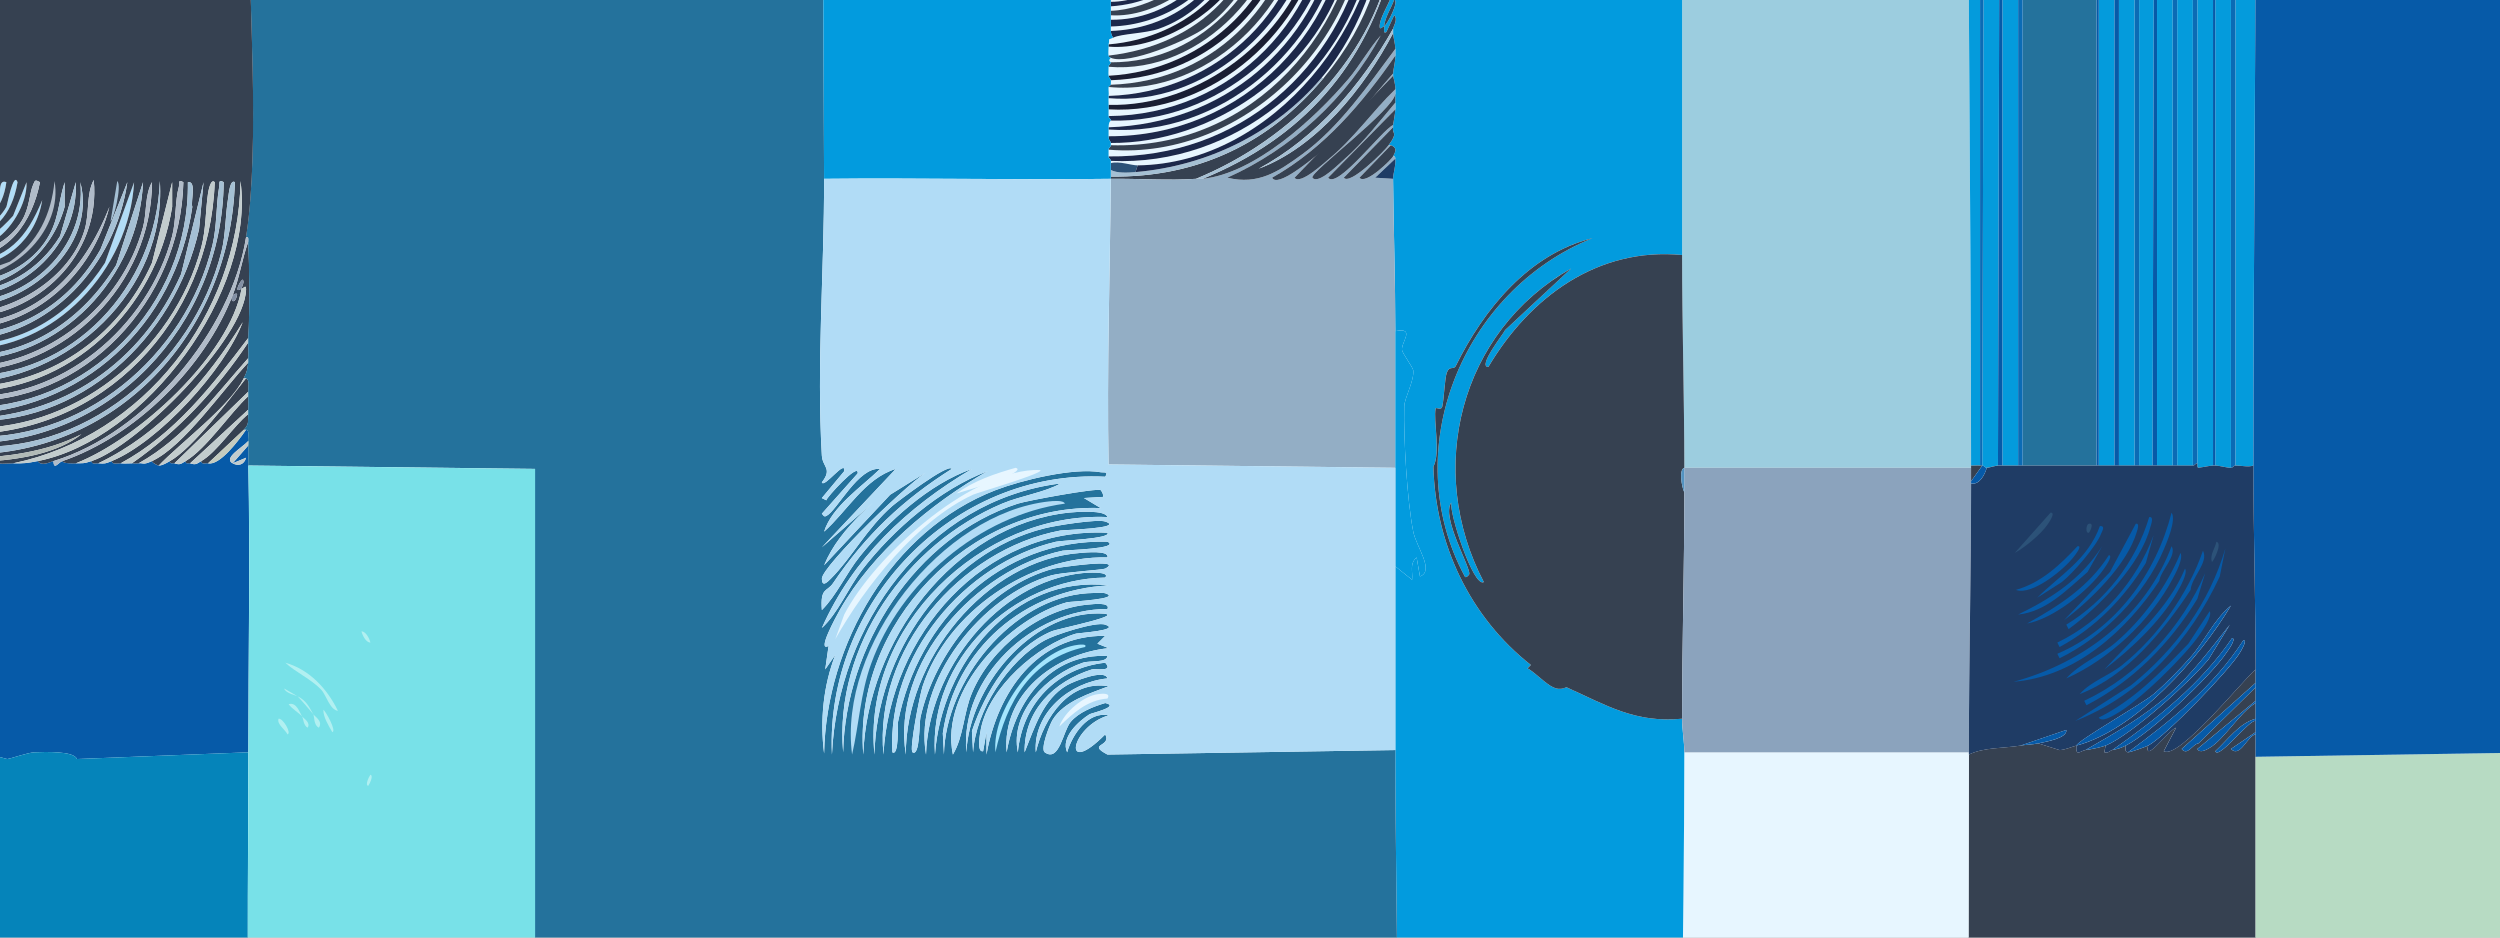 <svg xmlns="http://www.w3.org/2000/svg" width="1600" height="600" viewBox="0 0 1600 600" fill="none"><rect x="0" y="0" width="1600" height="600" fill="#333333" stroke="none"/><g clip-path="url(#clip0_513_1098)"><rect width="1600" height="600" fill="white"></rect><path d="M1260.06 -252.6C1258.51 -69.12 1261.49 114.53 1261.49 297.97V299.4H1077.97C1077.94 254.1 1076.54 208.14 1076.54 163.19C1076.53 85.85 1076.54 8.32 1076.54 -69.08V-252.6H1260.06Z" fill="#9CCDDF"></path><path d="M1443.58 428.43V437.03L1396.27 479.33C1400.04 484.06 1403.32 476.08 1407.02 475.75L1443.58 439.91V448.51L1406.3 479.34C1407.91 482.4 1412.38 479.68 1414.19 478.62C1423.53 473.15 1433.49 455.92 1443.58 449.94V459.98C1433.01 462.91 1425.56 473.67 1417.77 480.77C1419.95 486.47 1439.72 460.17 1443.58 461.41V468.58L1427.81 479.33C1433.73 485.37 1438.37 470.72 1443.58 470.01V484.35C1443.58 605.72 1443.58 727.16 1443.58 848.53H1261.49C1258.88 726.75 1260.03 604.75 1260.06 482.92C1269.65 478.21 1282.34 478.96 1293.04 477.18C1296.7 476.57 1300.74 476.59 1304.51 475.75L1318.13 480.05C1321.81 479.86 1325.43 478.09 1328.88 477.18C1328.25 484.81 1331.77 480.35 1334.62 480.05C1337.47 479.75 1345.18 478.14 1347.52 477.18L1346.8 481.48C1349.37 482.23 1350.23 480.4 1351.82 480.05C1355.73 479.19 1356.74 479.01 1360.42 477.18C1360.57 478.78 1359.49 481.09 1361.85 481.48C1363.02 481.67 1373.05 478.05 1374.75 477.18C1372.1 489.14 1388.14 466.98 1392.67 465.71L1384.78 480.76C1394.28 486.41 1435.26 435.42 1443.56 428.43H1443.58Z" fill="#364151"></path><path d="M1627.1 481.48C1627.11 543.18 1626.87 604.61 1627.1 666.44C1627.33 728.27 1629.71 787.85 1627.1 848.53H1443.58C1443.58 727.16 1443.58 605.72 1443.58 484.35L1627.1 481.48Z" fill="#B7DBC3"></path><path d="M1260.06 481.48C1260.06 481.96 1260.06 482.44 1260.06 482.91C1260.04 604.74 1258.89 726.74 1261.49 848.52H1076.53C1076.8 787.37 1076.17 726.14 1076.53 665C1076.89 603.88 1078 542.66 1077.96 481.48H1260.05H1260.06Z" fill="#E7F6FF"></path><path d="M893.015 -252.6V-69.08H891.585C886.805 -22.12 877.445 13.53 847.135 49.92H845.705C871.275 19.75 889.905 -29.6 885.135 -69.08C885.265 14.25 815.415 104.65 728.135 105.84C724.305 105.89 716.005 102.88 710.925 104.41C710.925 103.93 710.925 103.45 710.925 102.98C790.305 106.59 860.425 48.36 877.245 -28.21C878.145 -32.3 882.195 -65.09 881.545 -66.92C877.605 -78.04 874.775 -37.25 874.375 -35.38C857.135 44.61 792.675 101.1 709.495 100.11C709.515 98.69 709.475 97.23 709.495 95.81C797.965 103.42 880.925 19.04 872.225 -69.07C868.965 18.82 802.135 95.75 710.925 92.95C710.925 92.56 710.925 92 710.925 91.52C775.545 91.92 840.705 46.53 860.035 -15.3C862.205 -22.23 870.075 -62.72 868.635 -66.92C868.265 -68 865.325 -70.32 864.335 -68.35C863.465 17.41 796.005 87.61 709.485 87.21C709.505 85.79 709.455 84.33 709.485 82.91C780.465 87.86 845.565 31.82 858.595 -36.81C859.475 -41.47 862.435 -63.92 861.465 -66.92C857.625 -78.73 856.035 -42.59 855.725 -41.11C840.675 30.68 782.715 79.12 709.485 81.48C709.565 77.48 710.915 77.41 710.915 77.18C778.345 79.16 840.895 26.36 852.855 -39.67C853.155 -41.35 857.055 -79.55 851.425 -68.35C849.855 10.15 788.755 73.64 709.485 74.31C709.535 72.89 709.405 71.43 709.485 70.01C775.995 73.91 837.185 19.11 847.125 -45.41C847.405 -47.21 848.555 -80.11 844.255 -66.92C842.245 -60.76 842.745 -41.33 839.955 -31.08C824.805 24.67 767.595 68.58 709.485 67.13C709.585 65.72 709.325 64.22 709.485 62.83C770.035 68.18 828.205 17.06 839.955 -41.12C840.615 -44.41 845.105 -73.6 838.525 -66.93C836.155 3.95 780.205 59.23 709.485 61.39C709.775 59.59 709.295 57.5 709.485 55.65C775.285 62.31 840.475 -3.12 833.505 -69.09C828.435 -2.26 779.375 52.11 710.915 54.21C710.815 53.29 711.115 52.12 710.915 51.34C776.135 49.36 826.465 -2.55 829.915 -66.95H825.615C822.445 -4.02 772.365 45.12 709.485 48.47C709.275 46.63 709.495 44.6 709.485 42.73C769.125 47.93 824.315 -11.33 822.035 -69.1C814.255 -12.55 771.345 40.14 710.915 39.87C710.945 39.73 708.715 38.98 710.915 37C722.295 41.86 759.995 25.68 770.415 18.36C788.935 5.35 801.715 -15.39 809.845 -36.12C810.785 -38.53 824.425 -69.1 816.295 -69.1L809.845 -36.12C806.595 -33.96 806.745 -34.9 806.975 -38.27C807.525 -46.37 815.075 -60.1 810.555 -69.1C807.125 -10.36 767.275 28.85 709.475 35.56C709.205 35.08 709.405 31.17 709.475 29.82C739.585 32.36 777.675 10.51 792.635 -15.34C797.255 -23.33 809.655 -59.06 806.975 -66.96C806.165 -69.35 803.955 -69.27 802.675 -66.96C802.345 -14.17 760.885 24.06 709.485 28.39C710.625 23.97 708.115 26.09 712.355 24.09C717.945 21.46 732.955 21.44 741.745 18.35C776.225 6.24 800.725 -32.18 799.815 -68.39L789.775 -32.55C774.345 -1.45 746.035 18.51 710.915 19.78C710.815 18.85 710.965 17.85 710.915 16.91C744.465 16.2 777.095 -4.88 788.335 -36.86C789.955 -41.46 795.025 -63.81 794.075 -66.97C791.155 -76.68 790.015 -52.19 789.775 -51.2C781.085 -15.95 748.225 13.01 710.915 12.6C710.845 11.66 710.975 10.68 710.915 9.73C739.955 11.58 774.565 -12.65 784.035 -39.73C785.355 -43.51 790.675 -82.47 782.605 -68.41C781.735 -66.9 780.745 -42.73 776.865 -34C767.055 -11.88 734.695 6.16 710.915 6.86C710.875 5.87 710.945 4.77 710.915 3.99C749.215 1.62 783.745 -27.63 779.735 -68.42C774.575 -63.04 776.425 -50.92 773.995 -44.05C765.515 -19.99 736.915 1.01 710.905 1.11C710.875 0.1 710.905 -0.85 710.905 -1.76C746.965 -3.55 775.845 -31.87 773.995 -68.43C769.155 -58.45 769.365 -47.29 763.955 -36.89C754.215 -18.13 731.735 -5.54 710.905 -6.06C710.905 -6.54 710.905 -7.02 710.905 -7.49C744.565 -10.8 769.515 -33.44 768.255 -68.42C762.955 -58.29 763.105 -47.27 756.785 -36.88C746.965 -20.72 728.895 -13.94 710.905 -11.79C710.915 -12.97 710.805 -13.09 710.905 -14.66C740.685 -16.26 763.135 -38.4 762.525 -68.43C756.585 -63.48 757.465 -52.59 753.925 -45.49C746.475 -30.53 727.775 -17.65 710.915 -18.97C711.095 -19.83 710.825 -20.92 710.915 -21.84C730.605 -16.33 762.175 -49.92 756.795 -67C753.885 -76.24 750.135 -52.3 749.625 -51.23C742.035 -35.17 726.605 -26.02 709.475 -23.27C709.305 -24.65 709.755 -26.25 709.475 -27.57C726.325 -22.94 754.545 -52.4 751.055 -67C748.505 -77.67 740.805 -48.87 739.585 -46.93C733.975 -37.98 720.175 -30.79 709.475 -30.44C709.305 -31.83 709.565 -33.33 709.475 -34.74C720.105 -32.04 734.845 -42.02 739.585 -51.23C741.135 -54.23 747.245 -71.32 739.585 -68.44C738.205 -50.89 726.735 -39.4 709.475 -36.18C709.375 -38.07 709.495 -40.02 709.475 -41.92C724.025 -37.69 737.135 -55.08 736.715 -68.44C729.085 -62.67 731.065 -54.15 721.665 -47.65C718.875 -45.72 712.915 -44.35 709.475 -43.35C709.615 -46.95 710.885 -46.06 710.905 -46.22C720.195 -44.19 737.155 -67.14 728.115 -70.59C726.175 -71.33 709.785 -70.43 709.475 -71.31L710.905 -252.68H892.995L893.015 -252.6Z" fill="#E7F6FF"></path><path d="M-126.394 -252.6H-123.524V119.46C-112.114 106.48 -117.234 128.97 -116.354 132.36C-115.114 137.14 -108.924 146.54 -108.464 153.15C-107.564 140.1 -103.714 146.73 -102.724 145.98C-99.334 143.38 -105.694 119.89 -107.024 114.44L-112.044 133.8L-110.614 -252.6H-103.444L-102.014 125.2C-105.784 134.5 -81.354 176.11 -75.494 174.66C-74.754 174.48 -71.934 166.24 -71.194 166.06C-69.314 165.6 -45.934 189.14 -37.504 179.68C-46.574 175.23 -55.484 173.58 -64.024 167.49C-68.764 164.11 -90.174 138.39 -90.544 135.23L-89.114 -252.6H-87.684V126.63C-79.634 133.41 -74.104 155.13 -62.594 161.76C-43.994 172.46 -74.954 144.55 -71.194 140.25C-64.384 151.66 -48.104 168.69 -34.634 163.91C-56.094 156.02 -38.994 154.95 -38.934 152.44C-38.904 151.07 -55.114 141.48 -59.004 133.8C-62.964 125.98 -64.044 116.52 -64.744 107.99C-72.414 14.38 -63.294 -102.41 -63.314 -198.84C-63.314 -201.74 -63.354 -206.26 -63.314 -210.31C-63.184 -224.33 -63.444 -238.54 -63.314 -252.61H-51.844V115.15C-47.754 129.6 -49.144 137.87 -33.204 145.26C-47.464 150.12 -26.904 153.68 -26.034 155.3C-24.574 158.01 -27.124 176.34 -26.034 181.11L-23.164 181.83C-23.244 182.77 -23.094 183.76 -23.164 184.7C-23.234 185.64 -23.104 186.63 -23.164 187.57C-23.224 188.51 -23.114 189.49 -23.164 190.44C-23.214 191.39 -23.124 192.36 -23.164 193.31C-23.204 194.26 -23.124 195.23 -23.164 196.18C-23.244 198.16 -23.214 198.58 -23.164 200.48C-23.134 201.43 -23.194 202.4 -23.164 203.35C-23.124 204.62 -23.274 206.19 -23.164 207.65C-23.094 208.59 -23.244 209.58 -23.164 210.52C-23.144 210.73 -23.734 211.54 -23.164 214.82C-23.004 215.72 -23.404 217.24 -23.164 217.69C-23.094 217.82 -25.764 218.77 -22.444 220.56C15.646 221.02 47.156 199.37 67.166 168.23L85.806 116.61C82.626 172.29 35.126 224.13 -22.444 223.43C-23.904 224.2 -22.774 226.57 -23.164 227.73C-23.394 228.43 -22.974 229.76 -23.164 230.6C-23.464 231.89 -22.924 233.56 -23.164 234.9C-23.324 235.8 -23.034 236.85 -23.164 237.77C-23.464 239.96 -23.074 239.78 -23.164 240.64C-23.184 240.87 -24.334 241.35 -24.594 244.94C-24.694 246.27 -23.074 246.47 -23.164 247.81C-23.254 249.3 -23.114 249.71 -23.164 250.68C-23.234 252.02 -23.134 252.48 -23.164 253.55C-23.194 254.62 -23.164 255.49 -23.164 256.42C-23.174 257.93 -23.174 259.21 -23.164 260.72C-23.164 260.95 -24.614 260.89 -24.594 265.02C-24.594 266.38 -23.174 266.52 -23.164 267.89C-23.164 268.35 -23.174 268.7 -23.164 269.32C-23.134 270.48 -24.684 270.84 -24.594 273.62C-24.554 275.03 -24.764 276.54 -24.594 277.92C-24.354 279.85 -23.184 279.26 -23.164 279.35C-22.834 280.5 -23.354 282.3 -23.164 283.65L-24.594 285.08C-24.764 286.94 -24.324 289 -24.594 290.82C-24.784 292.09 -23.054 292.35 -23.164 293.69C-23.374 296.3 -24.554 296.93 -24.594 297.99H-162.234V121.64C-161.874 130.43 -156.674 129 -156.494 129.53C-154.404 136.02 -156.064 151.69 -155.064 155.34C-154.164 158.63 -151.174 155.71 -150.764 156.77C-146.114 168.89 -140.854 177.2 -134.994 188.31C-134.904 188.49 -137.954 191 -137.864 191.18C-130.714 204.46 -99.804 232.74 -85.534 237.78L-60.444 239.93C-69.074 235.33 -79.294 231.09 -86.964 224.88C-89.184 223.08 -86.104 221.41 -86.244 221.3C-97.374 212.07 -131.704 184.88 -132.124 169.68C-132.234 165.48 -126.594 160.07 -126.384 158.21C-126.074 155.37 -131.264 149.18 -127.814 143.87C-137.604 148.9 -132.624 141.46 -137.854 133.83V-252.6H-136.424L-134.274 124.48C-130.134 118.92 -134.454 116.79 -126.384 113.73V-252.6H-126.394Z" fill="#B1DCF6"></path><path d="M1341.77 -252.6V297.97C1325.99 297.99 1310.25 297.92 1294.46 297.97V-252.6H1341.77Z" fill="#24729C"></path><path d="M-24.594 -252.6V120.9C-19.964 126.94 -20.944 114.68 -15.994 116.6C-15.694 119.99 -30.454 132.92 -20.294 129.5C-14.944 127.7 -13.934 117.11 -8.824 116.6C-10.864 125.93 -16.644 130.83 -24.594 135.24C-14.014 145.01 -3.134 112.46 -1.654 116.6C-3.694 131.77 -12.574 135.7 -24.594 142.41C-12.574 144.27 -4.494 134.84 -0.224 125.2C0.316 123.98 -1.174 114.39 4.076 116.6C1.686 134.45 -8.254 142.84 -24.604 148.14C-13.904 151.68 -0.924 141.47 4.076 132.37C4.576 131.46 8.606 109.31 11.246 116.6C7.576 137.77 -3.584 150.19 -24.594 153.88C-11.714 158.95 0.536 146.74 8.386 138.11L16.986 116.6C17.556 129.96 6.806 148.45 -5.234 154.59C-10.504 157.28 -21.384 157.61 -23.874 158.89C-26.824 160.41 -23.094 161.63 -23.154 161.76C-24.944 165.31 -23.714 163.24 -23.154 164.63C-22.764 165.59 -26.084 166.76 -22.434 168.93C5.146 165.69 16.916 152.61 27.026 128.07C23.156 152.79 2.726 170.98 -22.434 170.37C-24.944 171.37 -22.944 179.5 -23.154 181.84L-26.024 181.12C-27.114 176.35 -24.564 158.02 -26.024 155.31C-26.894 153.7 -47.454 150.14 -33.194 145.27C-49.134 137.88 -47.744 129.61 -51.834 115.16V-252.6H-24.594Z" fill="#B1DCF6"></path><path d="M1443.58 -252.6V-71.95C1443.58 51.32 1442.15 174.75 1442.15 297.96C1438.66 299.1 1434.62 297.9 1430.68 297.96V-252.6H1443.58Z" fill="#049BDC"></path><path d="M1280.13 -252.6L1278.7 297.97C1277.26 297.96 1272.58 299.42 1271.53 299.4C1270.18 299.38 1270.06 298.05 1268.66 297.97L1270.09 -252.6H1280.13Z" fill="#049BDC"></path><path d="M1427.81 -252.6V299.4C1425.12 299.41 1420.74 297.99 1417.77 297.97V-252.6H1427.81Z" fill="#049BDC"></path><path d="M1291.6 -252.6V297.97C1288.26 297.98 1284.9 297.97 1281.56 297.97V-252.6H1291.6Z" fill="#049BDC"></path><path d="M1403.44 -252.6V297.97C1400.14 297.96 1396.69 297.97 1393.4 297.97V-252.6H1403.44Z" fill="#049BDC"></path><path d="M1416.34 -252.6V297.97C1414.33 297.96 1407.74 299.41 1407.02 299.4C1405.85 299.4 1406.45 296.53 1406.3 296.53V-252.6H1416.34Z" fill="#049BDC"></path><path d="M1353.25 -252.6V297.97C1349.91 297.97 1346.54 297.97 1343.21 297.97V-252.6H1353.25Z" fill="#049BDC"></path><path d="M1390.53 -252.6V297.97C1387.22 297.97 1383.84 297.97 1380.49 297.97V-252.6H1390.53Z" fill="#049BDC"></path><path d="M1366.16 -252.6V297.97C1362.85 297.97 1359.47 297.97 1356.12 297.97V-252.6H1366.16Z" fill="#049BDC"></path><path d="M1379.06 -252.6L1377.63 297.97C1374.77 297.97 1371.89 297.97 1369.03 297.97V-252.6H1379.07H1379.06Z" fill="#049BDC"></path><path d="M1267.23 -252.6V297.97C1265.37 297.75 1263.37 298.11 1261.49 297.97C1261.49 114.54 1258.51 -69.11 1260.06 -252.6H1267.23Z" fill="#049BDC"></path><path d="M1294.47 -252.6V297.97C1293.52 297.97 1292.57 297.97 1291.6 297.97V-252.6H1294.47Z" fill="#0B6BB5"></path><path d="M1430.68 -252.6V297.97C1429.31 297.99 1429.17 299.4 1427.81 299.4V-252.6H1430.68Z" fill="#0B6BB5"></path><path d="M1393.4 -252.6V297.97C1392.45 297.97 1391.48 297.97 1390.53 297.97V-252.6H1393.4Z" fill="#0B6BB5"></path><path d="M1356.12 -252.6V297.97C1355.17 297.97 1354.2 297.97 1353.25 297.97V-252.6H1356.12Z" fill="#065AA8"></path><path d="M1369.03 -252.6V297.97C1368.08 297.97 1367.11 297.97 1366.16 297.97V-252.6H1369.03Z" fill="#0B6BB5"></path><path d="M1406.3 -252.6V296.53C1404.94 296.53 1404.79 297.97 1403.43 297.96V-252.6H1406.3Z" fill="#0B6BB5"></path><path d="M1270.1 -252.6L1268.67 297.97C1268.2 297.94 1267.7 298.03 1267.24 297.97V-252.6H1270.11H1270.1Z" fill="#0B6BB5"></path><path d="M1380.49 297.96C1379.54 297.96 1378.57 297.96 1377.62 297.96L1379.06 -252.61H1380.48V297.96H1380.49Z" fill="#065AA8"></path><path d="M1281.57 297.96C1280.62 297.96 1279.65 297.96 1278.7 297.96L1280.13 -252.61H1281.56V297.96H1281.57Z" fill="#065AA8"></path><path d="M1343.22 297.96C1342.74 297.96 1342.26 297.96 1341.79 297.96V-252.6H1343.22V297.97V297.96Z" fill="#065AA8"></path><path d="M1417.77 297.96C1417.29 297.96 1416.81 297.96 1416.34 297.96V-252.6H1417.77V297.97V297.96Z" fill="#065AA8"></path><path d="M1076.54 -69.08C1076.54 8.32 1076.53 85.85 1076.54 163.19C1022.52 158.09 979.086 190.08 952.516 234.88C945.276 234.73 962.706 213.01 963.266 211.22L1005.57 171.79C934.066 212.27 911.996 300.74 949.646 372.52C942.996 376.42 927.206 327.62 928.856 321.62C922.106 330.74 941.286 363.01 940.326 367.5C940.256 367.82 938.186 370.37 937.456 368.93C894.046 288.12 935.776 186.15 1019.18 152.43C978.376 162.64 949.766 197.67 931.716 234.15C930.336 236.93 927.686 233.77 925.976 238.45C924.596 242.23 924.306 253.84 923.106 259.96C922.496 263.09 918.996 260.43 918.806 261.39C917.226 269.24 922.126 289.48 917.376 298.67C918.626 348.21 940.766 394.92 979.746 425.56L977.596 427.71C982.686 430.58 989.196 437.64 994.086 439.9C998.976 442.16 1002.05 439.61 1002.69 439.9C1027.85 451.27 1046.6 462.89 1076.53 459.97C1076.53 467.09 1077.96 474.74 1077.96 481.48C1077.99 542.66 1076.88 603.88 1076.53 665H894.436C894.436 603.46 893.006 541.66 893.006 480.04V362.47L903.756 371.07C904.286 365.94 901.906 360.92 906.626 356.73L908.776 368.92C918.336 365.3 906.396 350 904.476 340.24C900.466 319.86 898.226 280.6 898.736 259.95C898.866 254.67 905.206 243.55 904.476 237.01C904.266 235.11 897.686 226.31 897.306 224.11C896.456 219.19 906.316 209.32 893.006 211.92C892.986 179.4 891.886 146.86 891.576 114.42C891.546 110.93 893.416 106.73 893.006 101.52C892.916 100.43 892.786 99.94 891.576 100.09C893.326 96.77 894.286 94.55 890.146 92.92H888.716C895.076 84.17 890.826 86.28 891.586 81.45C891.656 80.98 891.526 80.49 891.586 80.02C892.046 76.49 892.776 74.05 893.016 69.98C893.106 68.56 892.946 67.1 893.016 65.68C893.106 63.79 892.946 61.84 893.016 59.94C893.046 58.99 892.986 58.02 893.016 57.07C893.116 53.65 891.586 49.06 891.586 48.47C891.586 47.99 891.586 47.51 891.586 47.04C891.576 44.8 893.096 39.85 893.016 35.57C892.996 34.15 893.046 32.69 893.016 31.27C892.946 27.81 891.706 24.1 891.586 21.23C891.546 20.28 891.636 19.31 891.586 18.36C891.526 17.24 894.946 12.42 892.306 9.76L887.286 20.51C884.906 22.24 886.216 17.32 885.856 16.93C887.806 15.38 895.576 1.21 892.306 -0.28C890.376 5.45 886.386 10.78 885.856 16.93C885.336 16.37 882.676 20.31 882.986 16.21C883.706 6.78 900.106 -11.32 891.586 -24.65C892.056 -26.49 895.146 -30.23 891.586 -31.82C893.476 -43.81 894.316 -57.17 891.586 -69.1H1076.55L1076.54 -69.08Z" fill="#029BDE"></path><path d="M158.925 282.19C155.315 286.29 142.596 293.22 148.886 296.53C152.426 298.39 156.205 297.61 157.485 292.95L148.886 296.53L158.925 285.06C159.365 290.16 158.835 293.52 158.925 297.96C160.125 359.01 158.925 420.4 158.925 481.48L49.245 485.78C47.395 480.51 28.535 481.21 22.006 481.48C17.936 481.65 6.206 485.67 4.796 485.78C3.806 485.85 -7.874 481.49 -13.845 482.91C-16.494 483.54 -18.704 492.01 -24.595 488.65C-24.454 425.55 -27.434 360.97 -24.595 297.96C-24.544 296.89 -23.375 296.27 -23.165 293.66H-21.735C-20.384 297.16 -9.324 295.44 -4.524 295.09C-1.624 297.71 4.596 296.48 8.376 296.52C15.536 296.61 17.066 296.48 24.145 295.09C26.596 298.54 31.395 295.94 34.185 295.09C34.446 301.27 37.285 296 39.925 295.09C40.505 296.78 46.806 296.58 48.526 296.52C53.495 296.36 53.196 296.86 58.566 295.09C58.696 297.37 61.215 296.41 62.865 296.52C67.225 296.82 67.425 296.74 71.466 295.09C71.835 297.51 75.346 296.39 77.206 296.52C79.996 296.71 81.635 296.54 84.376 296.52C85.766 296.52 87.316 296.72 88.675 296.52C91.686 296.08 91.266 297.87 97.275 295.09C97.275 296.24 101.016 297.96 101.576 297.96C103.946 297.96 106.665 296.25 108.745 295.09C108.665 297.28 110.625 296.21 111.615 296.52C115.355 297.72 115.756 296.88 118.786 295.09C118.706 297.28 120.666 296.21 121.656 296.52C125.406 297.73 125.786 296.87 128.826 295.09C128.966 297.53 131.606 296.19 133.126 296.52C140.536 298.15 152.545 282.22 157.495 275.01C160.205 275.82 158.525 280.06 158.925 282.18V282.19Z" fill="#065AA8"></path><path d="M158.926 216.24C135.786 246.78 111.636 277.94 77.206 296.53C75.346 296.4 71.846 297.52 71.466 295.1C101.496 282.83 143.826 236.51 155.346 206.21C132.706 243.24 102.646 277.47 62.866 296.54C61.216 296.43 58.686 297.38 58.566 295.11C87.986 285.37 156.286 216.82 157.496 185.43C157.656 181.29 155.226 185.32 154.626 184.71C155.016 182.47 156.646 180.56 155.346 178.97C154.206 178.82 148.756 188.68 154.626 184.71C147.106 227.51 88.176 281.05 48.526 296.54C46.796 296.6 40.506 296.79 39.926 295.11C86.906 278.94 130.866 235.19 148.896 189.01C146.786 193.71 150.986 194.57 151.766 188.29C151.346 187.2 148.956 188.87 148.896 189.01C153.196 178 154.936 165.73 158.936 154.6C159.646 174.88 160.016 196.02 158.936 216.25L158.926 216.24Z" fill="#364151"></path><path d="M158.925 229.14C137.285 253.42 117.815 280.4 88.675 296.53C87.315 296.73 85.765 296.53 84.375 296.53C114.135 275.8 138.825 249.2 158.935 219.11C158.705 222.4 159.295 225.89 158.935 229.15L158.925 229.14Z" fill="#364151"></path><path d="M156.055 242.05C147.155 259.94 115.785 283.11 101.575 297.97C101.015 297.97 97.275 296.25 97.275 295.1C117.855 285.56 143.105 248.61 158.925 232.01C158.135 236.89 158.375 237.39 156.055 242.05Z" fill="#364151"></path><path d="M158.926 250.65L111.616 296.53C110.626 296.21 108.676 297.29 108.746 295.1C123.186 287.04 146.796 255.72 157.496 242.05C160.096 243.3 158.786 248.15 158.926 250.65Z" fill="#364151"></path><path d="M158.925 219.11C138.815 249.21 114.135 275.8 84.365 296.53C81.625 296.55 79.995 296.72 77.195 296.53C111.625 277.94 135.775 246.78 158.915 216.24C158.865 217.18 158.985 218.17 158.915 219.11H158.925Z" fill="#C2CCCD"></path><path d="M158.926 232.01C143.106 248.61 117.856 285.56 97.276 295.1C91.266 297.88 91.686 296.1 88.676 296.53C117.826 280.4 137.296 253.42 158.926 229.14C158.826 230.06 159.076 231.1 158.926 232.01Z" fill="#C2CCCD"></path><path d="M158.925 262.12L121.645 296.53C120.655 296.21 118.705 297.29 118.775 295.1C132.145 287.21 147.165 264.35 158.925 253.52C158.965 256.34 159.125 259.32 158.925 262.12Z" fill="#364151"></path><path d="M157.486 242.05C146.786 255.72 123.176 287.04 108.736 295.1C106.666 296.26 103.936 297.97 101.566 297.97C115.786 283.11 147.146 259.94 156.046 242.05H157.476H157.486Z" fill="#C2CCCD"></path><path d="M156.056 275.02L133.116 296.53C131.596 296.19 128.956 297.54 128.816 295.1C139.146 289.05 149.376 272.71 158.926 264.99C158.586 269.34 159.686 271.35 156.056 275.03V275.02Z" fill="#364151"></path><path d="M158.925 253.52C147.175 264.35 132.155 287.21 118.775 295.1C115.745 296.89 115.345 297.74 111.605 296.53L158.915 250.65C159.015 252.47 158.915 253 158.915 253.52H158.925Z" fill="#C2CCCD"></path><path d="M158.926 264.99C149.376 272.71 139.146 289.05 128.816 295.1C125.776 296.88 125.396 297.74 121.646 296.53L158.926 262.12C158.856 263.06 158.996 264.05 158.926 264.99Z" fill="#C2CCCD"></path><path d="M157.485 275.02C152.535 282.23 140.515 298.16 133.115 296.53L156.055 275.02H157.485Z" fill="#C4CBBF"></path><path d="M527.406 -252.6C525.576 -130.27 527.106 -7.8 527.406 114.44C527.546 173.02 522.566 232.98 525.976 291.51C526.416 299.13 532.946 299.72 525.976 308.72C527.466 312.66 541.386 293.48 540.316 301.55L525.976 318.76L528.846 320.19C528.466 319.01 549.956 295.22 548.916 302.98L525.976 328.79C526.996 329.56 527.096 331.08 528.846 330.22C535.756 326.84 549.286 298.66 563.256 300.11C551.176 311.76 532.446 324.23 527.416 340.26C542.216 327.17 553.326 306.25 573.296 300.11L525.986 350.29L581.906 301.54C562.356 319.02 537.716 336.77 527.426 361.76L569.726 316.6L596.246 300.11C584.376 305.59 525.846 362.55 525.996 370.36C526.106 376.13 529.566 372.52 531.736 370.36C545.306 356.81 554.626 338.18 571.166 323.76C573.836 321.44 607.196 296.02 609.156 300.1C577.796 319.87 553.956 342.51 533.166 373.22C529.236 379.03 524.876 375.75 525.996 390.43C535.436 381.05 541.566 366.98 550.366 356.02C568.356 333.62 594.816 309.61 622.056 300.1C580.506 324.67 545.936 357.06 525.996 401.9C536.296 392.59 542.736 376.35 551.806 364.62C571.706 338.88 601.596 313.06 632.096 301.53C595.916 321.98 558.026 353.94 537.466 390.42C535.136 394.56 522.426 417.71 530.296 413.36L528.146 428.41L534.596 419.09C526.926 438.9 524.716 460.87 527.426 482.18C528.756 412.39 570.586 339.38 637.106 313.71C653.826 307.26 687.266 299.12 704.496 302.24C706.546 302.61 709.516 301.47 707.366 305.11C609.496 300.2 528.016 386.21 532.446 482.9C536.196 400 593.306 320.05 678.686 309.41C668.876 315.09 653.306 317.3 641.406 322.31C580.076 348.17 533.746 413.74 539.606 481.46C541.036 413.75 585.856 343.47 651.436 322.31C657.386 320.39 702.246 312.11 704.486 313.71C704.856 313.98 706.696 317.22 705.916 318.01L693.726 318.73L704.476 325.18C620.676 321.83 545.846 399.45 552.496 482.89C555.016 411.5 609.816 335.82 684.406 328.04C689.046 327.56 707.456 326.2 708.776 330.91C628.096 327.45 551.366 401.67 559.666 482.89C560.886 419.5 605.466 353.83 668.636 338.08C675.446 336.38 702.156 332.03 707.346 333.78C720.376 338.16 680.686 339.13 678.666 339.52C613.996 351.86 559.256 416.08 565.396 482.9C569.636 406.47 629.626 337.1 708.776 340.96C711.386 344.8 679.526 345.81 675.796 346.7C616.746 360.69 567.736 419.82 571.136 481.47C575.466 484.16 574.446 463.49 574.716 462.11C587.506 397.05 640.376 344.84 708.776 346.69C717.736 351.17 681.846 352.05 680.096 352.43C624.566 364.29 570.286 424.05 579.736 482.9C579.426 422.94 630.506 358.29 691.566 353.86C694.276 353.66 710.136 352.02 708.776 356.73C658.926 355.67 606.286 391.43 590.486 439.17C588.726 444.48 581.706 480.06 584.036 481.47C588.786 484.34 588.336 462.43 589.056 459.25C598.376 417.72 632.156 375.14 674.366 363.9C676.266 363.39 720.326 356.86 707.346 363.9C705.826 364.73 679.786 366.25 672.936 368.2C628.626 380.83 584.446 435.83 592.646 482.9C594.306 429.46 638.106 372.25 693.006 366.77C694.636 366.61 710.956 365.36 707.346 369.64C648.146 370.59 594.196 422.09 598.376 482.91C602.496 424.91 648.816 367.48 709.496 374.66C655.866 377.29 611.276 415 603.396 469.29L604.116 482.91C605.106 435.88 647.716 382.91 695.876 379.68C698.266 379.52 705.776 379.17 707.346 379.68C718.786 383.39 684.416 385.02 682.976 385.42C646.256 395.51 601.226 441.45 609.856 482.92C616.816 471.27 616.656 456.32 622.046 443.49C634.106 414.75 665.776 389.14 697.316 386.86C698.696 386.76 710.846 385.1 708.786 389.73C660.576 389.82 614.376 433.48 618.456 481.49C620.566 439.96 659.166 392.32 703.046 392.6C725.266 392.74 677.166 402.26 672.936 404.07C647.356 415 630.366 442.93 622.036 467.87L622.756 481.49C624.506 454.87 645.116 422.74 668.636 409.8C675.276 406.15 701.246 397.67 707.346 399.76C717.846 403.36 690.016 405.11 688.706 405.5C663.706 412.89 633.006 440.01 627.776 466.43C627.176 469.44 624.926 481.82 629.206 480.77L631.356 468.58V482.92C638.446 443.07 663.536 406.49 707.346 406.93L702.326 411.95L709.496 414.82C675.016 418.38 641.086 444.2 644.256 481.49C649.846 448.42 672.476 417.97 708.776 419.84C708.286 424.42 697.646 422.57 693.006 424.14C670.206 431.88 646.186 455.64 651.426 481.49C654.236 450.79 676.236 427.45 707.346 424.14C712.986 430.31 701.136 427.67 698.746 428.44C674.436 436.23 655.356 454.64 655.736 481.49C662.056 465.92 667.406 447.47 682.976 438.48C686.526 436.43 707.026 427.77 708.786 434.18C684.506 436.57 661.076 456.3 662.906 481.49C668.246 458.87 684.636 435 709.506 439.19C697.786 443.7 681.036 448.72 673.666 460.7C671.786 463.75 665.636 479.36 668.646 481.49C677.966 488.08 680.326 468.02 685.136 462.13C690.236 455.88 699.836 452.17 707.356 449.94C717.216 452.11 698.366 456.45 697.316 457.11C690.496 461.42 678.626 471.96 682.976 481.48C686.176 470.24 696.406 455 709.496 457.82C685.086 465.05 679.076 498.51 707.346 470.01C711.716 478.06 695.226 475.81 708.776 482.91L893.016 480.04C893.016 541.65 894.446 603.46 894.446 665V848.52H703.756L708.776 841.35L700.886 848.52H698.016L708.766 832.75C701.486 834.27 695.226 841.47 693.716 848.52H690.846C691.166 845.87 693.586 841.14 695.146 839.2C699.456 833.83 708.126 831.78 708.766 825.58C698.316 829.54 688.726 836.43 687.976 848.52H683.676C686.786 833.41 699.696 829.61 708.766 819.84C694.386 821.55 682.536 834.37 680.806 848.52H677.936C679.246 836.23 687.666 826.51 697.296 819.84C698.056 819.31 715.986 813.87 707.336 812.67C696.066 811.11 672.686 835.04 675.076 848.51H672.206C673.076 837.71 681.336 822.82 690.126 816.97C692.186 815.6 713.236 809.33 708.766 806.93C687.116 807.84 669.806 827.28 667.906 848.51H665.036C666.896 832.51 677.346 816.25 691.556 808.36C693.306 807.39 715.286 802.56 708.766 799.76C683.136 802.92 663.206 822.37 662.166 848.51H659.296C658.716 832.81 672.296 811.42 685.816 804.06C688.396 802.65 715.366 795.89 707.326 794.02C685.176 788.88 652.856 826.55 654.996 848.5H652.126C654.386 829.25 666.106 805.63 684.386 796.88C688.106 795.1 713.736 790.49 707.326 788.28C704.106 787.17 686.846 792.26 682.956 794.02C663.616 802.75 649.446 827.53 649.266 848.5H646.396C647.666 819.84 667.056 794.92 694.426 786.85C695.486 786.54 715.766 786.06 708.766 782.55C671.256 781.17 644.436 813.04 642.096 848.5H639.226C643.096 810.63 669.516 778.9 709.476 778.96C695.186 771.83 679.306 784.01 666.466 789C670.736 784.17 678.486 778.95 684.386 776.81C686.886 775.91 714.896 772.91 708.756 769.64C666.846 770.37 630.856 806.95 629.186 848.5H626.316C627.286 814.94 654.606 780.32 685.816 769.64C687.676 769 716.126 766.71 708.756 762.47C706.416 761.13 679.876 767.92 675.776 769.64C648.896 780.94 620.236 818.53 622.006 848.5H619.136C618.636 820.03 643.076 784.87 667.166 771.08C680.786 763.29 694.966 762.75 708.746 756.74C660.136 755.92 616.936 800.89 616.266 848.5H613.396C614.636 806.69 648.036 765.69 688.666 755.31C689.926 754.99 716.896 753.7 708.736 749.57C656.906 749.53 609.496 797.25 609.086 848.5H606.216C607.656 795.75 655.566 746.32 708.726 746.7C704.366 738.65 677.286 747.49 668.576 751C631.236 766.06 604.666 808.98 601.906 848.5H599.036C604.376 790.93 649.316 741.01 708.716 739.53C705.896 734.11 686.596 737.97 680.036 739.53C634.486 750.37 596.946 802.2 596.156 848.5H593.286C596.316 798.33 630.726 750.16 680.026 736.67C681.766 736.19 718.016 732.96 707.266 729.5C701.696 727.71 671.336 735.37 664.256 738.1C623.096 753.99 588.726 804.02 590.416 848.5H586.116C589.866 797.55 620.006 753.54 667.126 733.8L708.706 723.76C639.516 721.54 585.246 781.49 583.256 848.5H580.386C581.476 794.59 622.466 737.29 675.736 723.76C683.926 721.68 702.446 722.52 707.276 720.89C723.286 715.49 682.056 719.06 680.036 719.46C622.356 730.7 576.376 789.98 577.526 848.5H574.656C574.946 796.87 606.806 748.03 652.796 725.2L708.716 710.86C632.856 707.02 570.386 774.8 570.356 848.5H567.486C569.536 778.31 618.276 720.28 687.206 707.99C688.456 707.77 716.956 707.83 708.716 703.69C628.536 700.83 564.096 770.28 563.186 848.5H560.316C562.856 765.47 627.356 701.01 709.426 698.67C626.436 690.85 556.696 767.21 557.446 848.5H554.576C554.906 777.72 605.506 710.93 675.726 696.52C684.776 694.66 700.946 696.52 707.266 695.09C723.166 691.48 681.896 691.77 678.586 692.22C605.406 702.33 550.086 776.51 550.266 848.5H547.396C549.396 773.09 601.516 703.49 677.156 689.35C683.386 688.18 707.576 689.03 708.696 687.92C709.816 686.81 709.936 684.36 708.696 683.62C617.196 679.89 543.836 759.14 544.526 848.5H540.226C545.596 766.48 596.266 696.27 680.016 682.18C687.596 680.91 698.856 682.01 705.826 680.75C707.876 680.38 710.846 681.52 708.696 677.88C612.506 672.1 538.366 755.63 537.366 848.5H534.496C535.946 767.39 592.406 690.74 674.286 676.45C682.156 675.08 702.646 676.57 707.266 675.02C723.486 669.56 673.766 673.18 671.426 673.59C588.356 687.93 531.946 766.5 531.636 848.51H528.766C529.396 767.92 584.246 687.88 665.686 672.16C680.306 669.34 695.056 670.62 709.416 667.14C688.706 667.22 665.766 662.2 647.046 672.16C648.316 667.17 656.586 667.87 647.766 666.42C646.866 666.27 645.836 666.46 644.896 666.42C640.406 666.25 638.976 666.57 634.856 667.85C633.586 667.93 633.416 666.57 631.986 666.42C626.946 665.89 622.486 666.53 617.646 667.85C613.986 657.74 577.546 688.99 573.916 692.22C561.246 703.51 535.716 731.85 528.756 746.7C527.176 746.92 527.576 745.83 527.326 745.27C546.036 713.56 572.236 686.85 603.316 667.13C599.276 660.59 571.246 685.26 566.756 689.35C557.576 697.71 534.116 723.58 528.766 733.8C527.196 734.02 527.596 732.95 527.336 732.37C544.796 707.09 565.996 684.04 591.856 667.13C588.946 661.19 571.696 676.48 568.196 679.32C559.036 686.76 531.766 715.33 527.336 725.2C525.406 725.24 525.916 723.74 525.906 722.33L580.386 667.13C576.136 664.89 572.506 667.74 568.916 669.28L569.636 666.41C566.296 665.92 564.606 666.55 561.746 667.84C560.476 667.92 560.306 666.56 558.876 666.41C547.436 665.17 536.216 686.4 527.336 693.65C526.966 690.57 527.316 691.31 527.336 689.35L548.846 667.13C545.226 661.68 529.646 680.96 527.336 683.62C527.616 682.63 526.456 682.31 528.766 677.88C530.696 674.17 534.736 671.72 537.366 668.56L534.496 666.41C471.806 669.08 407.866 662.78 345.236 666.41C345.036 665.74 342.576 663.55 342.366 663.54V300.08L158.846 297.93C158.756 293.49 159.286 290.13 158.846 285.03C158.766 284.11 159.016 283.05 158.846 282.16C158.446 280.04 160.126 275.8 157.416 274.99H155.986C159.606 271.32 158.516 269.3 158.856 264.95C158.926 264.01 158.786 263.02 158.856 262.08C159.056 259.28 158.896 256.29 158.856 253.48C158.856 252.96 158.956 252.43 158.856 250.61C158.716 248.11 160.016 243.26 157.426 242.01H155.996C158.316 237.35 158.076 236.85 158.866 231.97C159.016 231.06 158.766 230.03 158.866 229.1C159.226 225.84 158.636 222.35 158.866 219.06C158.936 218.12 158.816 217.14 158.866 216.19C159.946 195.96 159.576 174.82 158.866 154.54C158.816 153.15 159.396 151.63 157.436 151.67C166.696 93.13 158.866 -6.18 158.866 -69.13H340.236L342.386 -252.65H527.346L527.406 -252.6Z" fill="#24729C"></path><path d="M671.496 320.9C673.566 320.68 680.586 319.9 681.536 322.33C626.706 329.76 576.197 373.03 557.517 424.84C550.677 443.81 549.847 463.49 545.327 482.91C536.297 413.6 602.756 328.32 671.496 320.89V320.9Z" fill="#B1DCF6"></path><path d="M690.135 412.66C691.095 412.55 695.995 411.99 694.435 414.09C659.845 421.65 644.165 449 637.085 481.48C634.525 454.61 663.255 415.71 690.135 412.66Z" fill="#A4E6FE"></path><path d="M158.927 285.06L148.887 296.53C142.597 293.22 155.307 286.3 158.927 282.19C159.097 283.08 158.847 284.13 158.927 285.06Z" fill="#C2CCCD"></path><path d="M1076.54 163.19C1076.54 208.14 1077.94 254.1 1077.97 299.4C1074.39 300.36 1076.21 311.44 1077.97 315.17C1078 363.53 1076.5 411.92 1076.54 459.98C1046.62 462.9 1027.86 451.28 1002.7 439.91C1002.06 439.62 999.097 442.23 994.097 439.91C989.097 437.59 982.697 430.59 977.607 427.72L979.757 425.57C940.777 394.93 918.637 348.22 917.387 298.68C922.147 289.49 917.237 269.25 918.817 261.4C919.007 260.43 922.507 263.1 923.117 259.97C924.317 253.85 924.607 242.24 925.987 238.46C927.697 233.78 930.347 236.94 931.727 234.16C949.777 197.67 978.387 162.64 1019.19 152.44C935.777 186.16 894.057 288.13 937.467 368.94C938.187 370.37 940.267 367.83 940.337 367.51C941.297 363.02 922.117 330.75 928.867 321.63C927.217 327.62 943.007 376.43 949.657 372.53C912.007 300.76 934.077 212.28 1005.58 171.8L963.277 211.23C962.717 213.02 945.287 234.74 952.527 234.89C979.097 190.1 1022.53 158.1 1076.55 163.2L1076.54 163.19Z" fill="#364151"></path><path d="M1261.49 299.4C1261.49 302.27 1261.49 305.17 1261.49 308V309.43C1261.49 366.48 1260.07 424.1 1260.06 481.48H1077.97C1077.97 474.74 1076.54 467.09 1076.54 459.97C1076.5 411.91 1078 363.51 1077.97 315.16C1077.97 309.92 1077.97 304.63 1077.97 299.39H1261.49V299.4Z" fill="#8BA3BD"></path><path d="M1267.23 297.96C1267.7 298.02 1268.19 297.93 1268.66 297.96L1261.49 308C1261.49 305.17 1261.49 302.26 1261.49 299.4V297.97C1263.37 298.11 1265.37 297.75 1267.23 297.97V297.96Z" fill="#364151"></path><path d="M158.925 -252.6V-69.08C158.925 -6.13 166.755 93.18 157.495 151.72C147.925 212.25 92.985 277.22 34.195 295.1C31.415 295.95 26.605 298.55 24.155 295.1C93.465 281.46 163.435 186.43 153.915 115.88C152.675 201.02 91.955 279.27 8.385 296.53C4.605 296.48 -1.615 297.72 -4.515 295.1C13.955 293.76 37.425 289.76 52.115 277.89C29.305 289.58 3.575 292.41 -21.725 293.66H-23.155C-23.045 292.32 -24.775 292.06 -24.585 290.79C74.535 293.01 147.355 212.94 150.335 116.59C147.145 114.34 146.305 125.03 146.035 126.63C144.215 137.25 144.485 150.11 141.735 161.04C123.375 233.91 52.675 293.69 -24.585 285.06L-23.155 283.63C70.295 285.8 142.225 208.01 143.165 116.6C139.525 114.45 140.675 117.41 140.295 119.47C138.235 130.8 138.905 144.68 135.995 156.75C118.665 228.45 52.065 284.23 -23.155 279.34C-23.185 279.24 -24.345 279.84 -24.585 277.91C66.225 278.8 134.245 205.39 137.435 116.61C134.735 113.77 133.225 123.16 133.135 123.78C131.475 134.99 131.885 146.61 128.835 158.19C111.135 225.3 46.035 278.06 -24.575 273.61C-24.655 270.83 -23.115 270.46 -23.145 269.31C50.895 273.62 111.695 216.48 127.405 146.72L130.275 116.61L115.935 175.39C90.865 232.12 39.655 267.63 -23.145 267.87C-23.165 266.5 -24.575 266.36 -24.575 265C52.515 263.76 112.255 207.96 123.105 132.38C121.875 129.37 126.035 115.49 120.235 116.61C121.485 194.74 56.125 262.81 -23.145 260.7C-23.155 259.19 -23.155 257.91 -23.145 256.4C54.415 259.73 115.615 191.59 117.365 116.61C113.545 114.37 114.995 117.75 114.495 119.48C111.985 128.14 112.745 141.36 110.195 151.02C94.735 209.49 39.035 256.65 -23.145 253.53C-23.115 252.46 -23.215 252 -23.145 250.66C45.155 251.35 99.655 198.15 110.195 132.37V116.6L97.295 168.22C75.605 216.65 30.595 247.32 -23.145 247.79C-23.065 246.45 -24.675 246.25 -24.575 244.92C44.165 244.47 106.805 185.06 102.315 115.88C99.915 183.44 46.565 241.86 -23.135 240.62C-23.045 239.77 -23.435 239.94 -23.135 237.75C42.145 237.28 96.965 181.53 97.305 116.6C92.595 124.55 94.045 136.08 91.565 145.28C77.895 196.03 29.905 234.41 -23.135 234.89C-22.895 233.55 -23.435 231.88 -23.135 230.59C39.085 230.67 88.745 177.51 91.565 116.61L74.355 169.66C53.005 204.41 18.745 227.86 -23.145 227.73C-22.755 226.56 -23.895 224.2 -22.425 223.43C35.145 224.14 82.645 172.29 85.825 116.61L67.185 168.23C47.175 199.37 15.665 221.03 -22.425 220.56C-25.745 218.77 -23.075 217.82 -23.145 217.69C32.175 215.83 73.875 169.39 81.515 116.61L64.305 159.62C45.665 192.58 15.095 212.51 -23.155 214.82C-23.725 211.54 -23.135 210.73 -23.155 210.52C22.405 209.35 59.135 175.57 70.035 132.38C53.715 174.11 24.185 205.73 -23.155 207.65C-23.265 206.19 -23.115 204.62 -23.155 203.35C23.775 202.64 64.725 163.33 60.005 115.17C55.095 124.39 57.355 135.92 54.265 146.71C45.405 177.72 8.035 200.43 -23.155 200.48C-23.205 198.58 -23.235 198.16 -23.155 196.18C16.845 197.14 62.295 158.02 51.405 116.61C55.615 158.98 17.855 193.23 -23.155 193.32C-23.115 192.37 -23.205 191.4 -23.155 190.45C15.535 188.74 50.275 156.46 48.535 116.61L38.495 151.02C24.885 173.31 2.775 185.63 -23.155 187.58C-23.095 186.64 -23.225 185.65 -23.155 184.71C7.815 183.36 33.095 161.77 41.365 132.38V116.61C36.745 131.45 37.835 141.95 28.465 155.32C16.795 171.97 -3.425 179.83 -23.155 181.84C-22.945 179.5 -24.945 171.37 -22.435 170.37C2.735 170.99 23.165 152.79 27.025 128.07C16.915 152.61 5.145 165.69 -22.435 168.93C-26.085 166.76 -22.765 165.59 -23.155 164.63C4.915 165.56 20.735 141.59 25.595 116.6C22.295 114.84 22.505 115.37 21.295 118.03C18.775 123.54 19.025 132.73 14.125 140.97C6.395 153.98 -8.225 161.79 -23.155 161.76C-23.085 161.63 -26.825 160.41 -23.875 158.89C-21.385 157.61 -10.505 157.28 -5.235 154.59C6.805 148.44 17.555 129.96 16.985 116.6L8.385 138.11C0.545 146.74 -11.715 158.96 -24.595 153.88C-3.585 150.19 7.585 137.77 11.245 116.6C8.605 109.31 4.575 131.46 4.075 132.37C-0.915 141.47 -13.895 151.68 -24.605 148.14C-8.255 142.84 1.685 134.45 4.075 116.6C-1.175 114.39 0.315 123.98 -0.225 125.2C-4.495 134.84 -12.585 144.27 -24.595 142.41C-12.575 135.7 -3.695 131.77 -1.655 116.6C-3.135 112.46 -14.015 145.01 -24.595 135.24C-16.635 130.83 -10.865 125.93 -8.825 116.6C-13.935 117.11 -14.945 127.71 -20.295 129.5C-30.455 132.92 -15.695 119.98 -15.995 116.6C-20.945 114.69 -19.975 126.94 -24.595 120.9V-252.6H158.925Z" fill="#364151"></path><path d="M158.926 154.59C154.926 165.72 153.186 177.99 148.886 189C130.856 235.18 86.906 278.92 39.916 295.1C37.286 296.01 34.436 301.28 34.176 295.1C92.966 277.22 147.906 212.25 157.476 151.72C159.436 151.68 158.856 153.2 158.906 154.59H158.926Z" fill="#B0BBC8"></path><path d="M-24.595 290.79C-24.325 288.97 -24.765 286.91 -24.595 285.05C52.666 293.68 123.366 233.9 141.726 161.03C144.476 150.1 144.216 137.24 146.026 126.62C146.296 125.02 147.136 114.33 150.326 116.58C147.346 212.94 74.535 293 -24.595 290.78V290.79Z" fill="#A5C0D4"></path><path d="M-23.164 283.62C-23.354 282.27 -22.834 280.47 -23.164 279.32C52.056 284.21 118.656 228.43 135.986 156.73C138.906 144.67 138.226 130.78 140.286 119.45C140.656 117.4 139.516 114.43 143.156 116.58C142.216 207.99 70.286 285.79 -23.164 283.61V283.62Z" fill="#A5C0D4"></path><path d="M-24.595 277.89C-24.765 276.51 -24.555 274.99 -24.595 273.59C46.025 278.04 111.115 225.28 128.815 158.17C131.875 146.59 131.455 134.97 133.115 123.76C133.205 123.14 134.715 113.76 137.415 116.59C134.235 205.37 66.205 278.78 -24.605 277.89H-24.595Z" fill="#C2CCCD"></path><path d="M24.145 295.09C17.065 296.48 15.535 296.62 8.375 296.52C91.935 279.26 152.665 201 153.905 115.87C163.435 186.42 93.465 281.45 24.145 295.09Z" fill="#C2CCCD"></path><path d="M-23.163 269.29C-23.174 268.66 -23.163 268.32 -23.163 267.86C39.627 267.62 90.837 232.11 115.916 175.38L130.256 116.6L127.386 146.71C111.686 216.47 50.886 273.61 -23.163 269.3V269.29Z" fill="#A5C0D4"></path><path d="M-24.593 264.99C-24.613 260.86 -23.154 260.92 -23.163 260.69C56.096 262.8 121.466 194.73 120.216 116.6C126.016 115.48 121.856 129.36 123.086 132.37C112.246 207.95 52.507 263.75 -24.593 264.99Z" fill="#A5C0D4"></path><path d="M-23.164 256.38C-23.164 255.45 -23.194 254.63 -23.164 253.51C39.016 256.63 94.716 209.47 110.176 151C112.736 141.34 111.976 128.12 114.476 119.46C114.976 117.73 113.526 114.35 117.346 116.59C115.596 191.57 54.396 259.72 -23.164 256.38Z" fill="#B0BBC8"></path><path d="M-23.164 250.65C-23.114 249.69 -23.254 249.27 -23.164 247.78C30.566 247.3 75.586 216.63 97.276 168.21L110.176 116.59V132.36C99.636 198.14 45.136 251.34 -23.164 250.65Z" fill="#C2CCCD"></path><path d="M-24.593 244.91C-24.323 241.32 -23.183 240.83 -23.163 240.61C46.536 241.85 99.897 183.43 102.286 115.87C106.786 185.04 44.136 244.46 -24.604 244.91H-24.593Z" fill="#A5C0D4"></path><path d="M-23.163 237.74C-23.033 236.83 -23.323 235.77 -23.163 234.87C29.877 234.39 77.867 196.01 91.537 145.26C94.017 136.07 92.567 124.53 97.277 116.58C96.937 181.51 42.127 237.26 -23.163 237.73V237.74Z" fill="#B0BBC8"></path><path d="M-23.163 230.58C-22.974 229.74 -23.393 228.41 -23.163 227.71C18.716 227.84 52.986 204.39 74.337 169.64L91.546 116.59C88.727 177.49 39.066 230.66 -23.154 230.57L-23.163 230.58Z" fill="#A5C0D4"></path><path d="M-23.163 217.67C-23.403 217.22 -23.003 215.7 -23.163 214.8C15.087 212.49 45.657 192.56 64.297 159.6L81.507 116.59C73.867 169.37 32.157 215.81 -23.153 217.67H-23.163Z" fill="#A5C0D4"></path><path d="M-23.163 203.33C-23.193 202.38 -23.133 201.41 -23.163 200.46C8.027 200.42 45.407 177.7 54.257 146.69C57.337 135.9 55.087 124.37 59.997 115.15C64.717 163.31 23.767 202.61 -23.163 203.33Z" fill="#B0BBC8"></path><path d="M-23.163 210.5C-23.243 209.56 -23.093 208.57 -23.163 207.63C24.177 205.71 53.717 174.09 70.027 132.36C59.117 175.55 22.397 209.33 -23.163 210.5Z" fill="#B0BBC8"></path><path d="M-23.164 196.16C-23.124 195.21 -23.204 194.24 -23.164 193.29C17.836 193.21 55.606 158.95 51.396 116.58C62.286 157.99 16.846 197.11 -23.164 196.15V196.16Z" fill="#A5C0D4"></path><path d="M-23.163 190.43C-23.113 189.49 -23.223 188.5 -23.163 187.56C2.767 185.61 24.877 173.29 38.487 151L48.527 116.59C50.277 156.44 15.527 188.72 -23.163 190.43Z" fill="#A5C0D4"></path><path d="M-23.163 184.69C-23.093 183.75 -23.243 182.76 -23.163 181.82C-3.443 179.81 16.787 171.95 28.457 155.3C37.827 141.92 36.747 131.43 41.357 116.59V132.36C33.087 161.75 7.807 183.34 -23.163 184.69Z" fill="#A5C0D4"></path><path d="M34.906 115.87C40.296 146.17 9.916 177.23 -21.014 177.52L6.226 167.48C24.286 155.25 32.796 137.29 34.906 115.86V115.87Z" fill="#B0BBC8"></path><path d="M-23.164 164.62C-23.724 163.23 -24.954 165.3 -23.164 161.75C-8.234 161.78 6.386 153.97 14.116 140.96C19.016 132.72 18.766 123.53 21.286 118.02C22.506 115.36 22.286 114.83 25.586 116.59C20.736 141.58 4.906 165.55 -23.164 164.62Z" fill="#B0BBC8"></path><path d="M-4.524 295.09C-9.314 295.44 -20.374 297.16 -21.734 293.66C3.566 292.41 29.296 289.58 52.106 277.89C37.406 289.76 13.946 293.75 -4.524 295.1V295.09Z" fill="#B1BAB7"></path><path d="M75.046 115.87C78.386 118.87 72.226 142.01 70.746 141.68L75.046 115.87Z" fill="#A5C0D4"></path><path d="M158.925 481.48C158.925 542.67 158.065 603.85 158.925 665C158.925 665.48 158.915 665.96 158.925 666.43H-24.595C-24.595 607.19 -24.725 547.88 -24.595 488.64C-18.705 492.01 -16.495 483.54 -13.845 482.9C-7.875 481.48 3.805 485.84 4.795 485.77C6.195 485.66 17.925 481.64 22.005 481.47C28.535 481.2 47.395 480.5 49.245 485.77L158.925 481.47V481.48Z" fill="#0584BA"></path><path d="M1627.1 -61.91C1630.25 -47.57 1627.13 -34.87 1627.1 -16.75L1652.91 -11.01L1627.1 -9.58C1639.7 -5.49 1654.23 -8.47 1665.81 -0.98C1654.45 3.28 1639.72 -6.88 1627.1 -3.85C1633.34 1.43 1649.47 -1.38 1656.49 1.17C1656.78 1.28 1659.85 4.69 1661.51 4.75C1657.15 11.05 1624.24 -1.92 1629.25 12.64C1630.99 10.93 1645.19 12.2 1646.46 12.64C1646.89 12.79 1650.25 18.57 1652.2 19.81C1652.6 20.07 1660.06 17.37 1661.52 21.96C1664.05 29.92 1650.22 21.27 1649.33 21.24C1648.82 21.22 1646.97 24.13 1646.46 24.11C1645.36 24.07 1621.75 19.89 1627.82 24.11L1641.44 28.41C1636.97 28.39 1631.84 30.15 1627.1 29.13C1624.1 36.39 1631.58 38.57 1631.4 39.17C1630.98 40.6 1627.44 39.18 1627.1 40.6C1625.94 45.35 1633.62 45.98 1627.1 49.92C1641.32 54.75 1653.31 54.4 1662.94 67.84C1662.61 73.27 1647.52 63.03 1646.45 62.82C1645.94 62.72 1644.47 66.12 1642.15 65.69C1641.06 65.48 1631.45 59.88 1627.1 62.11L1644.31 69.28H1631.41L1640.73 74.3C1638.6 82.6 1630.84 70.18 1627.11 76.45C1635.3 79.7 1624.4 88.44 1629.98 89.35C1630.06 97.57 1638.85 102.98 1632.85 113.01C1631.77 113.12 1627.48 113.9 1627.11 115.16C1627 176.09 1627.25 237.05 1627.11 297.96C1626.97 359.11 1627.1 420.33 1627.11 481.48L1443.59 484.35V470.01C1443.59 469.53 1443.59 469.05 1443.59 468.58V461.41C1443.59 460.93 1443.59 460.45 1443.59 459.98V449.94C1443.59 449.46 1443.59 448.98 1443.59 448.51V439.91C1443.59 438.97 1443.59 437.99 1443.59 437.04V428.44C1443.59 384.99 1442.16 341.33 1442.16 297.97C1442.16 174.76 1443.59 51.33 1443.59 -71.94C1467.65 -69.02 1491.88 -71.77 1516 -71.94C1516.39 -71.94 1522.78 -69.07 1523.17 -69.07C1528.43 -69.13 1525.65 -71.87 1528.91 -71.94C1529.3 -71.94 1532.35 -68.96 1536.08 -69.07C1537.57 -69.12 1544.17 -74.81 1544.68 -74.81C1546.59 -74.8 1555.83 -65.6 1562.6 -72.66C1542.97 -89.64 1575.26 -71.14 1581.96 -70.51C1584.18 -70.3 1590.08 -74.86 1590.56 -74.81C1593.78 -74.46 1601.87 -71.22 1606.33 -70.51C1616.17 -68.95 1625.57 -75.68 1627.12 -61.91H1627.1Z" fill="#065AA8"></path><path d="M1443.58 437.04C1443.58 437.98 1443.58 438.96 1443.58 439.91L1407.02 475.75C1403.32 476.09 1400.04 484.07 1396.27 479.33L1443.58 437.03V437.04Z" fill="#065AA8"></path><path d="M1443.58 448.51C1443.58 448.99 1443.58 449.47 1443.58 449.94C1433.49 455.92 1423.53 473.15 1414.19 478.62C1412.38 479.68 1407.92 482.4 1406.3 479.34L1443.58 448.51Z" fill="#065AA8"></path><path d="M1443.58 459.98C1443.58 460.46 1443.58 460.94 1443.58 461.41C1439.72 460.16 1419.95 486.46 1417.77 480.77C1425.56 473.67 1433.01 462.91 1443.58 459.98Z" fill="#065AA8"></path><path d="M1443.58 468.58C1443.58 469.06 1443.58 469.54 1443.58 470.01C1438.37 470.72 1433.73 485.37 1427.81 479.33L1443.58 468.58Z" fill="#065AA8"></path><path d="M891.576 -31.8C881.026 35.3 826.256 89.56 765.406 114.44C748.396 115.67 728.366 114.21 710.926 114.44C710.926 113.96 710.926 113.48 710.926 113.01C766.306 113.69 812.286 91.78 847.136 49.92C877.446 13.52 886.796 -22.13 891.586 -69.08C894.316 -57.15 893.476 -43.79 891.586 -31.8H891.576Z" fill="#364151"></path><path d="M710.926 102.97C710.936 101.61 709.476 101.46 709.496 100.1C792.686 101.09 857.136 44.6 874.376 -35.39C874.776 -37.26 877.606 -78.05 881.546 -66.93C882.196 -65.09 878.146 -32.31 877.246 -28.22C860.426 48.35 790.316 106.58 710.926 102.97Z" fill="#1C284A"></path><path d="M709.486 95.8C709.506 94.44 710.906 94.3 710.916 92.93C802.126 95.73 868.956 18.8 872.216 -69.09C880.916 19.02 797.956 103.4 709.486 95.79V95.8Z" fill="#364151"></path><path d="M710.925 91.5C710.925 90.34 709.455 89.97 709.495 87.2C796.015 87.59 863.475 17.39 864.345 -68.36C865.335 -70.33 868.275 -68 868.645 -66.93C870.085 -62.73 862.205 -22.25 860.045 -15.31C840.715 46.52 775.545 91.9 710.935 91.51L710.925 91.5Z" fill="#1C284A"></path><path d="M709.486 82.9C709.486 82.42 709.486 81.94 709.486 81.47C782.716 79.11 840.676 30.67 855.726 -41.12C856.036 -42.6 857.626 -78.74 861.466 -66.93C862.446 -63.93 859.486 -41.48 858.596 -36.82C845.556 31.8 780.466 87.85 709.486 82.9Z" fill="#1C284A"></path><path d="M710.925 77.16C710.975 75.81 709.445 75.64 709.495 74.29C788.765 73.62 849.865 10.13 851.435 -68.37C857.065 -79.57 853.175 -41.38 852.865 -39.69C840.905 26.34 778.355 79.14 710.925 77.16Z" fill="#1C284A"></path><path d="M709.485 69.99C709.535 69.05 709.415 68.06 709.485 67.12C767.605 68.56 824.805 24.66 839.955 -31.09C842.745 -41.35 842.255 -60.77 844.255 -66.93C848.545 -80.12 847.395 -47.22 847.125 -45.42C837.175 19.1 775.995 73.9 709.485 70V69.99Z" fill="#191E33"></path><path d="M709.486 62.82C709.546 62.35 709.406 61.85 709.486 61.39C780.206 59.23 836.156 3.95 838.526 -66.93C845.106 -73.6 840.626 -44.41 839.956 -41.12C828.206 17.06 770.036 68.18 709.486 62.83V62.82Z" fill="#1C284A"></path><path d="M709.486 55.66L710.916 54.23C779.376 52.12 828.436 -2.24 833.506 -69.07C840.476 -3.1 775.286 62.33 709.486 55.67V55.66Z" fill="#364151"></path><path d="M710.926 51.35C710.556 49.95 709.636 49.73 709.496 48.48C772.386 45.13 822.466 -4 825.626 -66.94H829.926C826.466 -2.55 776.136 49.36 710.926 51.35Z" fill="#191E33"></path><path d="M709.486 42.75C709.486 41.51 710.646 41.35 710.916 39.88C771.336 40.15 814.256 -12.54 822.036 -69.09C824.316 -11.32 769.126 47.94 709.486 42.74V42.75Z" fill="#364151"></path><path d="M809.856 -36.11C801.726 -15.37 788.946 5.37 770.426 18.37C760.006 25.69 722.306 41.87 710.926 37.01C709.356 36.34 709.936 36.36 709.496 35.58C767.296 28.87 807.146 -10.35 810.576 -69.08C815.096 -60.08 807.536 -46.35 806.996 -38.25C806.766 -34.88 806.616 -33.94 809.866 -36.1L809.856 -36.11Z" fill="#364151"></path><path d="M709.486 29.85C709.506 29.4 709.376 28.83 709.486 28.42C760.886 24.1 802.356 -14.13 802.676 -66.93C803.956 -69.24 806.166 -69.32 806.976 -66.93C809.656 -59.03 797.256 -23.3 792.636 -15.31C777.676 10.54 739.586 32.39 709.476 29.85H709.486Z" fill="#191E33"></path><path d="M712.356 24.11C711.336 22.38 711.146 21.86 710.926 19.81C746.046 18.54 774.356 -1.42 789.786 -32.52L799.826 -68.36C800.736 -32.15 776.246 6.27 741.756 18.38C732.956 21.47 717.956 21.48 712.366 24.12L712.356 24.11Z" fill="#1C284A"></path><path d="M710.926 9.78C710.846 8.51 710.936 7.22 710.926 6.91C734.716 6.21 767.066 -11.84 776.876 -33.95C780.746 -42.68 781.746 -66.85 782.616 -68.36C790.686 -82.43 785.376 -43.47 784.046 -39.68C774.576 -12.59 739.966 11.63 710.926 9.78Z" fill="#364151"></path><path d="M710.926 16.94C710.856 15.52 711.026 14.05 710.926 12.64C748.236 13.05 781.096 -15.92 789.786 -51.16C790.026 -52.15 791.166 -76.64 794.086 -66.93C795.036 -63.77 789.966 -41.42 788.346 -36.82C777.096 -4.85 744.476 16.24 710.926 16.95V16.94Z" fill="#1C284A"></path><path d="M847.135 49.92C812.285 91.77 766.305 113.68 710.925 113.01C710.935 111.65 710.905 110.17 710.925 108.71C714.655 111.03 722.415 110.51 726.695 110.14C772.755 106.18 815.815 85.18 845.695 49.92H847.125H847.135Z" fill="#A5C0D4"></path><path d="M710.926 4.04C710.896 3.06 710.946 1.98 710.926 1.17C736.926 1.07 765.536 -19.93 774.016 -43.99C776.436 -50.87 774.596 -62.98 779.756 -68.36C783.766 -27.58 749.236 1.67 710.936 4.05L710.926 4.04Z" fill="#1C284A"></path><path d="M728.126 105.84L726.696 110.14C722.416 110.51 714.656 111.03 710.926 108.71C710.946 107.31 710.906 105.87 710.926 104.41C715.996 102.88 724.306 105.9 728.136 105.84H728.126Z" fill="#2C5278"></path><path d="M710.926 -252.6L709.496 -71.23C709.806 -70.35 726.196 -71.25 728.136 -70.51C728.396 -68.85 726.726 -69.17 726.706 -69.08C725.426 -68.86 723.226 -69.45 722.406 -69.08C721.586 -68.71 709.936 -56.29 709.506 -55.46C708.496 -53.51 710.986 -53.43 710.936 -53.31C709.586 -49.85 710.966 -50.58 710.936 -50.44C710.156 -46.86 711.066 -47.26 710.936 -46.14C710.916 -45.98 709.646 -46.87 709.506 -43.27C709.486 -42.79 709.506 -42.31 709.506 -41.84C709.526 -39.94 709.406 -37.99 709.506 -36.1C709.526 -35.62 709.476 -35.14 709.506 -34.67C709.596 -33.26 709.336 -31.76 709.506 -30.37C709.616 -29.46 709.326 -28.36 709.506 -27.5C709.786 -26.17 709.336 -24.57 709.506 -23.2L710.936 -21.77C710.846 -20.85 711.116 -19.76 710.936 -18.9C710.166 -15.26 711.026 -16.01 710.936 -14.6C710.836 -13.03 710.946 -12.91 710.936 -11.73C710.916 -10.24 710.956 -8.83 710.936 -7.43C710.936 -6.95 710.936 -6.47 710.936 -6C710.916 -4.45 710.916 -3.25 710.936 -1.7C710.936 -0.8 710.906 0.16 710.936 1.17C710.956 1.98 710.906 3.06 710.936 4.04C710.966 4.82 710.896 5.92 710.936 6.91C710.946 7.22 710.856 8.51 710.936 9.78C710.996 10.72 710.866 11.71 710.936 12.65C711.036 14.07 710.866 15.53 710.936 16.95C710.986 17.89 710.836 18.89 710.936 19.82C711.166 21.87 711.346 22.39 712.366 24.12C708.126 26.12 710.646 24 709.496 28.42C709.386 28.84 709.516 29.4 709.496 29.85C709.426 31.19 709.226 35.11 709.496 35.59C709.936 36.37 709.356 36.35 710.926 37.02C708.726 39 710.956 39.75 710.926 39.89C710.656 41.36 709.486 41.52 709.496 42.76C709.506 44.63 709.286 46.66 709.496 48.5C709.646 49.75 710.566 49.97 710.926 51.37C711.126 52.15 710.826 53.32 710.926 54.24L709.496 55.67C709.306 57.52 709.786 59.61 709.496 61.41C709.416 61.87 709.556 62.37 709.496 62.84C709.336 64.23 709.596 65.73 709.496 67.14C709.426 68.08 709.546 69.06 709.496 70.01C709.416 71.43 709.546 72.89 709.496 74.31C709.446 75.73 710.986 75.83 710.926 77.18C710.926 77.41 709.576 77.48 709.496 81.48C709.496 81.96 709.496 82.44 709.496 82.91C709.466 84.33 709.516 85.79 709.496 87.21C709.456 89.99 710.936 90.36 710.926 91.51C710.926 91.99 710.926 92.55 710.926 92.94C710.906 94.3 709.506 94.44 709.496 95.81C709.486 97.18 709.516 98.69 709.496 100.11C709.476 101.53 710.946 101.62 710.926 102.98C710.926 103.46 710.926 103.94 710.926 104.41C710.906 105.87 710.946 107.31 710.926 108.71C710.906 110.11 710.936 111.65 710.926 113.01C710.926 113.49 710.926 113.97 710.926 114.44C649.786 115.26 588.496 113.75 527.406 114.44C527.106 -7.81 525.576 -130.27 527.406 -252.6H710.926Z" fill="#029BDE"></path><path d="M845.695 49.92C815.805 85.18 772.755 106.17 726.695 110.14L728.125 105.84C815.405 104.65 885.255 14.25 885.125 -69.08C889.895 -29.6 871.265 19.76 845.695 49.92Z" fill="#1C284A"></path><path d="M893.015 31.28C893.045 32.7 892.995 34.16 893.015 35.58C871.765 66.24 847.165 95.11 814.155 113.72C817.455 120.45 839.565 101.81 843.545 98.67C862.115 84.03 875.965 64.47 891.575 47.05C891.575 47.53 891.575 48.01 891.575 48.48L828.485 113.72C832.135 118.52 847.265 104.37 850.705 101.53C866.415 88.58 878.445 71.17 893.005 57.08C892.975 58.03 893.035 59 893.005 59.95C892.375 69.87 837.665 110.71 839.955 113.72C843.605 118.51 857.225 104.59 860.745 101.53C872.445 91.36 882.955 77.51 893.005 65.69C892.935 67.11 893.095 68.57 893.005 69.99L849.995 113.72C855.845 121.4 884.865 82.82 891.575 80.03C891.515 80.5 891.645 81 891.575 81.46L860.035 113.72C863.925 118.83 885.975 96.7 888.715 92.93H890.145L870.075 113.72C873.955 118.6 890.585 101.99 891.585 100.1C892.805 99.95 892.935 100.44 893.015 101.53L880.115 113.72L891.585 114.44C891.895 146.88 893.005 179.42 893.015 211.94C893.035 241.07 893.015 270.27 893.015 299.4L709.495 297.25C708.345 236.32 710.395 175.24 710.925 114.45C728.375 114.22 748.395 115.68 765.405 114.45C766.815 114.35 768.305 114.59 769.705 114.45C803.075 111.01 841.235 76.02 862.895 50.65C870.095 42.22 876.175 31.06 883.685 22.69C862.235 62.59 826.695 95.3 785.475 113.73C805.415 118.55 818.195 109.81 833.505 98.68C857.065 81.54 875.815 54.4 893.005 31.29L893.015 31.28Z" fill="#93AEC5"></path><path d="M885.845 16.94C886.215 17.34 884.905 22.26 887.275 20.52L892.295 9.77C894.935 12.44 891.515 17.25 891.575 18.37C871.025 54.69 842.575 87.97 805.545 107.98C842.795 93.98 873.055 56.38 891.575 21.24C891.695 24.11 892.945 27.82 893.005 31.28C875.805 54.39 857.055 81.53 833.505 98.67C818.195 109.81 805.415 118.54 785.475 113.72C826.705 95.28 862.235 62.58 883.685 22.68C876.175 31.05 870.095 42.21 862.895 50.64C841.235 76.02 803.075 111 769.705 114.44C833.535 88.5 874.625 41.95 891.575 -24.64C900.095 -11.3 883.685 6.79 882.975 16.22C882.665 20.32 885.325 16.38 885.845 16.94Z" fill="#364151"></path><path d="M893.016 362.48C893.016 341.47 893.016 320.4 893.016 299.39C893.016 270.26 893.036 241.06 893.016 211.93C906.326 209.33 896.466 219.2 897.316 224.12C897.696 226.33 904.266 235.12 904.486 237.02C905.226 243.56 898.886 254.68 898.746 259.96C898.236 280.61 900.466 319.87 904.486 340.25C906.406 350.01 918.356 365.3 908.786 368.93L906.636 356.74C901.916 360.93 904.296 365.95 903.766 371.08L893.016 362.48Z" fill="#029BDE"></path><path d="M891.576 -24.63C874.626 41.95 833.536 88.5 769.706 114.45C768.306 114.59 766.816 114.35 765.406 114.45C826.256 89.57 881.026 35.31 891.576 -31.79C895.136 -30.2 892.046 -26.47 891.576 -24.62V-24.63Z" fill="#A5C0D4"></path><path d="M891.576 47.05C875.966 64.47 862.116 84.02 843.546 98.67C839.556 101.81 817.456 120.46 814.156 113.72C847.166 95.11 871.766 66.24 893.016 35.58C893.086 39.86 891.566 44.81 891.586 47.05H891.576Z" fill="#364151"></path><path d="M893.016 57.09C878.456 71.18 866.426 88.59 850.716 101.54C847.276 104.37 832.146 118.52 828.496 113.73L891.586 48.49C891.586 49.09 893.116 53.67 893.016 57.09Z" fill="#364151"></path><path d="M893.016 65.69C882.966 77.52 872.456 91.36 860.756 101.53C857.236 104.59 843.616 118.51 839.966 113.72C837.676 110.72 892.376 69.88 893.016 59.95C892.946 61.85 893.106 63.79 893.016 65.69Z" fill="#364151"></path><path d="M891.575 21.25C873.055 56.4 842.805 93.99 805.545 107.99C842.565 87.98 871.015 54.7 891.575 18.38C891.625 19.32 891.535 20.3 891.575 21.25Z" fill="#A5C0D4"></path><path d="M891.576 80.03C884.866 82.82 855.846 121.4 849.996 113.72L893.006 69.99C892.766 74.05 892.036 76.5 891.576 80.03Z" fill="#364151"></path><path d="M888.705 92.93C885.965 96.7 863.925 118.83 860.025 113.72L891.565 81.46C890.805 86.29 895.055 84.18 888.695 92.93H888.705Z" fill="#364151"></path><path d="M891.576 100.1C890.576 101.99 873.946 118.6 870.066 113.72L890.136 92.93C894.276 94.56 893.316 96.78 891.566 100.1H891.576Z" fill="#364151"></path><path d="M891.575 114.44L880.105 113.72L893.005 101.53C893.415 106.74 891.535 110.94 891.575 114.43V114.44Z" fill="#1F3C65"></path><path d="M885.846 16.94C886.376 10.8 890.366 5.47 892.296 -0.27C895.566 1.22 887.796 15.38 885.846 16.94Z" fill="#364151"></path><path d="M710.926 114.44C710.386 175.24 708.346 236.32 709.496 297.24L893.016 299.39C893.016 320.4 893.016 341.47 893.016 362.48V480.05L708.776 482.92C695.226 475.82 711.706 478.07 707.346 470.02C679.076 498.53 685.086 465.07 709.496 457.83C696.406 455.01 686.176 470.25 682.976 481.49C678.626 471.97 690.496 461.43 697.316 457.12C698.366 456.46 717.216 452.12 707.356 449.95C699.836 452.18 690.236 455.89 685.136 462.14C680.326 468.03 677.966 488.08 668.646 481.5C665.636 479.37 671.786 463.76 673.666 460.71C681.036 448.73 697.786 443.72 709.506 439.2C684.636 435 668.246 458.88 662.906 481.5C661.076 456.3 684.506 436.58 708.786 434.19C707.026 427.78 686.536 436.44 682.976 438.49C667.406 447.48 662.056 465.93 655.736 481.5C655.356 454.65 674.436 436.24 698.746 428.45C701.146 427.68 712.986 430.32 707.346 424.15C676.236 427.46 654.236 450.8 651.426 481.5C646.186 455.65 670.206 431.89 693.006 424.15C697.646 422.58 708.286 424.43 708.776 419.85C672.476 417.98 649.856 448.43 644.256 481.5C641.076 444.21 675.016 418.39 709.496 414.83L702.326 411.96L707.346 406.94C663.536 406.5 638.446 443.08 631.356 482.93V468.59L629.206 480.78C624.916 481.84 627.176 469.45 627.776 466.44C633.016 440.02 663.716 412.9 688.706 405.51C690.016 405.12 717.846 403.37 707.346 399.77C701.246 397.68 675.276 406.15 668.636 409.81C645.116 422.75 624.496 454.88 622.756 481.5L622.036 467.88C630.366 442.93 647.356 415 672.936 404.08C677.166 402.27 725.266 392.75 703.046 392.61C659.156 392.33 620.566 439.97 618.456 481.5C614.376 433.49 660.576 389.83 708.786 389.74C710.846 385.11 698.696 386.77 697.316 386.87C665.776 389.16 634.106 414.76 622.046 443.5C616.666 456.32 616.816 471.28 609.856 482.93C601.226 441.46 646.256 395.53 682.976 385.43C684.426 385.03 718.786 383.4 707.346 379.69C705.776 379.18 698.266 379.53 695.876 379.69C647.716 382.92 605.106 435.89 604.116 482.92L603.396 469.3C611.276 415.01 655.866 377.31 709.496 374.67C648.816 367.49 602.496 424.92 598.376 482.92C594.196 422.1 648.146 370.61 707.346 369.65C710.956 365.38 694.636 366.62 693.006 366.78C638.106 372.27 594.306 429.47 592.646 482.91C584.446 435.84 628.626 380.84 672.936 368.21C679.786 366.26 705.826 364.74 707.346 363.91C720.326 356.87 676.266 363.4 674.366 363.91C632.156 375.14 598.376 417.72 589.056 459.26C588.346 462.44 588.786 484.36 584.036 481.48C581.706 480.07 588.726 444.49 590.486 439.18C606.286 391.44 658.926 355.68 708.776 356.74C710.136 352.03 694.276 353.68 691.566 353.87C630.506 358.3 579.416 422.95 579.736 482.91C570.286 424.06 624.576 364.3 680.096 352.44C681.836 352.07 717.726 351.19 708.776 346.7C640.376 344.85 587.506 397.06 574.716 462.12C574.446 463.49 575.456 484.17 571.136 481.48C567.736 419.83 616.746 360.69 675.796 346.71C679.526 345.83 711.386 344.82 708.776 340.97C629.636 337.11 569.636 406.48 565.396 482.91C559.256 416.09 613.996 351.87 678.666 339.53C680.676 339.15 720.366 338.18 707.346 333.79C702.156 332.04 675.446 336.39 668.636 338.09C605.466 353.84 560.886 419.51 559.666 482.9C551.366 401.68 628.096 327.47 708.776 330.92C707.456 326.22 689.046 327.57 684.406 328.05C609.816 335.83 555.026 411.51 552.496 482.9C545.846 399.46 620.676 321.84 704.476 325.19L693.726 318.74L705.916 318.02C706.696 317.22 704.856 313.99 704.486 313.72C702.246 312.12 657.396 320.4 651.436 322.32C585.846 343.48 541.036 413.75 539.606 481.47C533.746 413.75 580.076 348.18 641.406 322.32C653.306 317.3 668.876 315.09 678.686 309.42C593.306 320.05 536.196 400.01 532.446 482.91C528.016 386.22 609.496 300.21 707.366 305.12C709.516 301.48 706.556 302.63 704.496 302.25C687.266 299.13 653.826 307.27 637.106 313.72C570.586 339.39 528.756 412.4 527.426 482.19C524.706 460.88 526.926 438.92 534.596 419.1L528.146 428.42L530.296 413.37C522.426 417.72 535.136 394.57 537.466 390.43C558.026 353.94 595.916 321.98 632.096 301.54C601.596 313.07 571.706 338.88 551.806 364.63C542.736 376.36 536.296 392.6 525.996 401.91C545.936 357.07 580.506 324.68 622.056 300.11C594.816 309.62 568.366 333.62 550.366 356.03C541.566 366.99 535.426 381.06 525.996 390.44C524.876 375.77 529.236 379.04 533.166 373.23C553.956 342.52 577.796 319.88 609.156 300.11C607.196 296.03 573.826 321.44 571.166 323.77C554.626 338.19 545.306 356.82 531.736 370.37C529.576 372.53 526.106 376.14 525.996 370.37C525.856 362.56 584.376 305.6 596.246 300.12L569.726 316.61L527.426 361.77C537.726 336.78 562.356 319.03 581.906 301.55L525.986 350.3L573.296 300.12C553.326 306.25 542.216 327.18 527.416 340.27C532.456 324.24 551.186 311.78 563.256 300.12C549.286 298.67 535.756 326.85 528.846 330.23C527.096 331.09 527.006 329.57 525.976 328.8L548.916 302.99C549.946 295.23 528.456 319.01 528.846 320.2L525.976 318.77L540.316 301.56C541.386 293.49 527.466 312.67 525.976 308.73C532.946 299.73 526.416 299.15 525.976 291.52C522.566 232.99 527.556 173.03 527.406 114.45C588.496 113.76 649.786 115.27 710.926 114.45V114.44Z" fill="#B1DCF6"></path><path d="M661.456 300.83C662.886 300.75 664.326 300.88 665.756 300.83C669.136 302.61 625.796 315.19 622.746 316.6C587.006 333.15 553.546 375.26 534.566 409.08L540.306 393.31C559.466 356.36 618.486 303.15 661.456 300.83Z" fill="#E7F6FF"></path><path d="M649.986 299.4C654.686 300.47 644.626 304.97 644.246 305.14C634.336 309.56 622.386 312.63 611.986 315.89C623.616 307.57 636.496 303.21 649.976 299.4H649.986Z" fill="#E7F6FF"></path><path d="M703.035 444.21C704.705 444.03 711.255 443.08 708.775 447.08C695.875 447.94 686.525 456.6 677.945 465C681.015 455.79 693.595 445.23 703.035 444.21Z" fill="#E7F6FF"></path><path d="M342.446 663.57C339.456 663.47 330.546 664.66 326.676 665C312.566 663.72 298.986 664.57 285.096 667.87C286.386 663.93 276.246 666.03 272.196 666.44C271.106 666.55 267.136 665.36 263.596 666.44C266.806 658.06 259.406 664.85 254.996 666.44C252.116 667.48 249.966 667.53 246.396 669.31V667.88L247.116 665.01C242.306 664.73 237.806 667.23 233.496 669.31C233.616 668.42 233.276 666.76 233.496 666.44C233.596 666.29 235.966 665.43 236.366 664.29C235.406 662.95 225.676 666.76 223.466 667.87C223.996 660.53 221.256 664.6 219.166 665C217.076 665.4 216.666 665.61 214.866 666.43C214.146 664.24 207.726 664.64 206.266 665C199.536 666.65 163.656 700.39 160.386 706.58C159.166 706.73 159.046 706.24 158.956 705.15L199.106 665.72C196.626 663.18 193.036 666.49 191.936 666.44C191.566 666.42 188.386 663.95 184.766 665.01C175.796 667.63 168.356 683.39 158.956 686.52C159.006 686.05 158.866 685.54 158.956 685.09L176.166 667.17C174.506 663.58 161.086 675.27 160.396 676.49C160.476 675.22 159.116 675.05 158.966 673.62L169.006 665.73L158.966 665.01C158.106 603.86 158.966 542.67 158.966 481.49C158.966 420.41 160.166 359.02 158.966 297.97L342.486 300.12V663.58L342.446 663.57Z" fill="#78E1E8"></path><path d="M231.326 513.03C235.156 513.09 231.116 521.32 230.606 522.35C224.046 535.61 201.766 555.31 186.156 556.76C205.016 546.48 223.626 534.3 231.316 513.03H231.326Z" fill="#78E1E8"></path><path d="M182.586 424.13C198.076 428.47 209.496 440.93 216.276 454.96C211.006 454.21 208.706 444.64 205.526 441.34C198.916 434.48 189.486 430.47 182.586 424.13Z" fill="#B1F0F1"></path><path d="M206.956 454.24C208.406 455.15 215.526 467.75 212.696 468.58C210.446 464.7 206.766 458.81 206.956 454.24Z" fill="#B1F0F1"></path><path d="M178.276 459.98C180.976 459.45 186.736 469.08 184.016 470.02C182.676 467.04 177.006 463.52 178.276 459.98Z" fill="#B1F0F1"></path><path d="M200.507 457.11C198.797 454.98 192.147 447.28 190.467 445.64C195.977 448.36 197.667 452.09 200.507 457.11Z" fill="#B1F0F1"></path><path d="M193.336 458.54C190.936 455.83 186.896 453.79 184.736 450.65C189.776 449.15 191.746 455.97 193.336 458.54Z" fill="#B1F0F1"></path><path d="M190.465 445.64C189.955 445.14 182.855 443.89 181.865 440.62L190.465 445.64Z" fill="#B1F0F1"></path><path d="M200.506 457.11C202.256 459.29 206.646 461.64 204.086 465.71C200.666 464.14 201.246 458.42 200.506 457.11Z" fill="#B1F0F1"></path><path d="M231.326 404.06C234.256 404.11 236.486 408.81 237.066 411.23C234.206 411.25 231.956 406.6 231.326 404.06Z" fill="#B1F0F1"></path><path d="M193.336 458.54C194.726 460.11 198.886 462.46 196.916 465.71C194.166 464.37 194.216 459.97 193.336 458.54Z" fill="#B1F0F1"></path><path d="M237.067 495.82C239.187 496.43 236.587 501.65 235.637 502.99C233.517 502.38 236.117 497.16 237.067 495.82Z" fill="#B1F0F1"></path><path d="M58.556 295.09C53.196 296.87 53.486 296.36 48.516 296.52C88.166 281.03 147.096 227.48 154.616 184.69C155.206 185.3 157.646 181.27 157.486 185.41C156.276 216.81 87.976 285.36 58.556 295.09Z" fill="#C2CCCD"></path><path d="M71.465 295.09C67.425 296.74 67.225 296.82 62.865 296.52C102.645 277.45 132.705 243.22 155.345 206.19C143.835 236.49 101.495 282.81 71.465 295.08V295.09Z" fill="#C2CCCD"></path><path d="M148.887 296.53L157.487 292.95C156.207 297.62 152.427 298.4 148.887 296.53Z" fill="#C2CCCD"></path><path d="M154.626 184.69C148.746 188.66 154.206 178.81 155.346 178.95C156.656 180.53 155.026 182.44 154.626 184.69Z" fill="#828FA4"></path><path d="M148.886 189C148.946 188.87 151.336 187.2 151.756 188.28C150.976 194.56 146.776 193.7 148.886 189Z" fill="#828FA4"></path><path d="M1077.97 315.17C1076.21 311.44 1074.39 300.36 1077.97 299.4C1077.97 304.64 1077.97 309.93 1077.97 315.17Z" fill="#5393C1"></path><path d="M1341.78 297.96C1342.26 297.96 1342.74 297.96 1343.21 297.96C1346.53 297.96 1349.91 297.96 1353.25 297.96C1354.2 297.96 1355.17 297.96 1356.12 297.96C1359.47 297.96 1362.85 297.96 1366.16 297.96C1367.11 297.96 1368.08 297.96 1369.03 297.96C1371.89 297.96 1374.77 297.96 1377.63 297.96C1378.58 297.96 1379.55 297.96 1380.5 297.96C1383.85 297.96 1387.23 297.96 1390.54 297.96C1391.49 297.96 1392.46 297.96 1393.41 297.96C1396.7 297.96 1400.15 297.95 1403.45 297.96C1404.81 297.96 1404.96 296.52 1406.32 296.53C1406.47 296.53 1405.87 299.39 1407.04 299.4C1407.76 299.4 1414.35 297.96 1416.36 297.97C1416.84 297.97 1417.32 297.97 1417.79 297.97C1420.76 298 1425.14 299.42 1427.83 299.4C1429.19 299.4 1429.33 297.99 1430.7 297.97C1434.64 297.91 1438.68 299.11 1442.17 297.97C1442.17 341.33 1443.6 384.99 1443.6 428.44C1435.29 435.43 1394.31 486.43 1384.82 480.77L1392.71 465.72C1388.18 466.99 1372.14 489.15 1374.79 477.19C1385.62 471.64 1426.88 428.89 1433.57 417.69C1433.78 417.34 1438.81 409.39 1435.72 409.8C1416.78 439.19 1389.7 461.03 1361.88 481.49C1359.51 481.1 1360.6 478.79 1360.45 477.19C1376.21 469.35 1415.1 432.54 1424.97 417.69C1425.47 416.94 1431.68 408.71 1428.55 408.37C1408.56 437.73 1380.66 459.87 1351.84 480.06C1350.25 480.41 1349.39 482.25 1346.82 481.49L1347.54 477.19C1364.1 470.44 1401.5 436.36 1413.49 421.99L1427.11 399.77C1414.91 415.08 1403.1 431.12 1388.4 444.22C1372.1 458.75 1353.43 469.27 1334.63 480.06C1331.78 480.37 1328.26 484.82 1328.89 477.19C1367.26 467.05 1408.1 420.67 1427.82 387.58C1416.93 396.47 1411.21 410.04 1402.01 420.56C1395.82 427.64 1385.47 438.21 1378.35 444.22C1370.83 450.57 1329.13 474.23 1328.89 477.2C1325.44 478.11 1321.82 479.88 1318.14 480.07L1304.52 475.77C1308.39 474.91 1323.33 472.56 1322.44 467.17L1293.05 477.21C1282.36 478.98 1269.66 478.23 1260.07 482.95C1260.07 482.47 1260.07 481.99 1260.07 481.52C1260.08 424.14 1261.51 366.52 1261.5 309.47C1267.04 310.4 1270.27 303.69 1271.54 299.43C1272.59 299.45 1277.26 297.98 1278.71 298C1279.66 298 1280.63 298 1281.58 298C1284.92 298 1288.28 298.01 1291.62 298C1292.58 298 1293.53 298 1294.49 298C1310.28 297.95 1326.02 298.02 1341.8 298L1341.78 297.96Z" fill="#1F3C65"></path><path d="M1347.52 477.18C1345.17 478.14 1337.44 479.74 1334.62 480.05C1353.42 469.25 1372.08 458.73 1388.39 444.21C1403.09 431.11 1414.9 415.07 1427.1 399.76L1413.48 421.98C1401.49 436.35 1364.09 470.43 1347.53 477.18H1347.52Z" fill="#065AA8"></path><path d="M1374.76 477.18C1373.06 478.05 1363.03 481.67 1361.86 481.48C1389.68 461.02 1416.76 439.18 1435.7 409.79C1438.79 409.38 1433.76 417.32 1433.55 417.68C1426.85 428.88 1385.6 471.63 1374.77 477.18H1374.76Z" fill="#065AA8"></path><path d="M1360.42 477.18C1356.74 479.01 1355.73 479.18 1351.82 480.05C1380.64 459.86 1408.53 437.72 1428.53 408.36C1431.66 408.7 1425.44 416.93 1424.95 417.68C1415.08 432.53 1376.19 469.35 1360.43 477.18H1360.42Z" fill="#065AA8"></path><path d="M1304.51 475.75C1300.74 476.59 1296.7 476.58 1293.04 477.18L1322.43 467.14C1323.32 472.53 1308.38 474.88 1304.51 475.74V475.75Z" fill="#065AA8"></path><path d="M1271.53 299.4C1270.27 303.65 1267.03 310.36 1261.49 309.44V308.01L1268.66 297.97C1270.06 298.05 1270.18 299.38 1271.53 299.4Z" fill="#065AA8"></path><path d="M1389.82 349.58C1393.46 355.5 1382.74 365.29 1381.93 371.8C1361 403.46 1328.32 433.2 1288.74 436.32C1333.64 424.19 1373.17 394.03 1389.82 349.58Z" fill="#065AA8"></path><path d="M1424.23 351.01L1420.65 368.93C1402.05 409.28 1370.27 444.97 1328.17 461.41L1364.01 438.47C1392.28 415.56 1413.9 386.27 1424.23 351.01Z" fill="#065AA8"></path><path d="M1328.88 477.18C1329.12 474.22 1370.81 450.55 1378.33 444.2C1385.45 438.19 1395.8 427.62 1401.99 420.54C1411.19 410.02 1416.91 396.45 1427.81 387.56C1408.09 420.65 1367.24 467.03 1328.88 477.17V477.18Z" fill="#065AA8"></path><path d="M1409.89 352.45C1413.76 359.82 1402.53 369.51 1402 377.54C1384.54 403.91 1361.39 432.49 1331.03 444.21C1337.97 436.16 1349.81 432.41 1358.27 425.57C1380.95 407.24 1400.47 380.08 1409.89 352.45Z" fill="#065AA8"></path><path d="M1395.55 353.88C1397.41 357.78 1392.37 366.86 1390.53 370.37C1376.6 396.99 1349.68 422.14 1322.43 434.17C1331.06 424.53 1344.28 419.56 1353.97 411.23C1371.62 396.06 1386.71 375.32 1395.55 353.88Z" fill="#065AA8"></path><path d="M1389.82 328.07C1392.88 332.83 1386.99 346.55 1384.8 351.73C1372.65 380.55 1346.17 407.75 1318.13 421.27L1316.7 418.4C1354.35 402.31 1379.89 366.99 1389.82 328.07Z" fill="#065AA8"></path><path d="M1411.32 366.78L1406.3 383.27C1388.86 411.83 1365.17 435.88 1335.33 451.37L1333.9 448.5C1368.31 432.36 1396.32 401.54 1411.32 366.78Z" fill="#065AA8"></path><path d="M1414.18 391.16C1416.11 394.29 1409.44 403.7 1407.73 406.21C1398.23 420.16 1368.51 449.2 1353.96 457.11C1351.82 458.27 1345.24 462.46 1343.21 459.26C1365.98 447.9 1383.12 429.92 1400.56 411.95L1414.18 391.16Z" fill="#065AA8"></path><path d="M1378.35 342.41L1373.33 360.33C1359.54 382.57 1341.42 401.51 1318.13 414.1L1316.7 411.23C1345.23 397.46 1367.31 372.02 1378.35 342.41Z" fill="#065AA8"></path><path d="M1398.42 363.92C1400.46 366.77 1394.85 376.41 1393.4 378.97C1382.75 397.81 1363.95 415.32 1346.8 428.43C1365.45 407.9 1387.34 390.49 1398.42 363.91V363.92Z" fill="#065AA8"></path><path d="M1375.48 330.94C1378.84 330.43 1376.55 336 1376.2 337.39C1370.04 361.29 1343.63 388.34 1323.87 402.63L1322.44 399.76C1347.72 384.42 1366.91 359.49 1375.49 330.94H1375.48Z" fill="#065AA8"></path><path d="M1345.37 349.58L1336.05 366.07C1322.94 377.26 1309.71 391.49 1291.6 393.31C1313.41 382.7 1331.97 370.45 1345.37 349.58Z" fill="#065AA8"></path><path d="M1366.88 335.24C1369.63 334.51 1367.84 339.42 1367.6 340.26C1361.4 361.34 1338.21 383.99 1321 396.89L1350.39 366.06L1366.88 335.23V335.24Z" fill="#065AA8"></path><path d="M1349.67 355.31C1352.85 355.53 1346.45 364.11 1346.09 364.63C1336.62 378.06 1313.92 396.07 1297.34 399.04C1317.71 387.76 1336.89 375.47 1349.67 355.31Z" fill="#065AA8"></path><path d="M1343.93 336.67C1347.68 336.53 1345.34 339.85 1344.65 341.69C1341.66 349.62 1326.48 367.08 1319.56 372.52L1303.79 382.56C1318.82 367.63 1336.17 358.11 1343.94 336.68L1343.93 336.67Z" fill="#065AA8"></path><path d="M1329.6 349.58C1333.22 348.97 1327.66 355.75 1327.45 356.03C1321.41 364.11 1300.65 381.39 1290.17 377.54C1306.33 372.99 1318.45 361.52 1329.6 349.58Z" fill="#065AA8"></path><path d="M1312.39 328.07C1316.12 327.92 1310.6 335.44 1310.24 335.96C1306.03 341.95 1296.07 350.24 1289.45 353.88L1312.39 328.07Z" fill="#2C5278"></path><path d="M1418.49 346.71C1422.76 347.64 1416.29 359.8 1415.62 359.61C1414.12 355.07 1417.75 350.88 1418.49 346.71Z" fill="#2C5278"></path><path d="M1336.76 335.24C1340.73 334.14 1337.42 340.83 1336.76 340.98C1334.66 341.45 1335.06 335.71 1336.76 335.24Z" fill="#2C5278"></path></g><defs><clipPath id="clip0_513_1098"><rect width="1600" height="600" fill="white"></rect></clipPath></defs></svg>